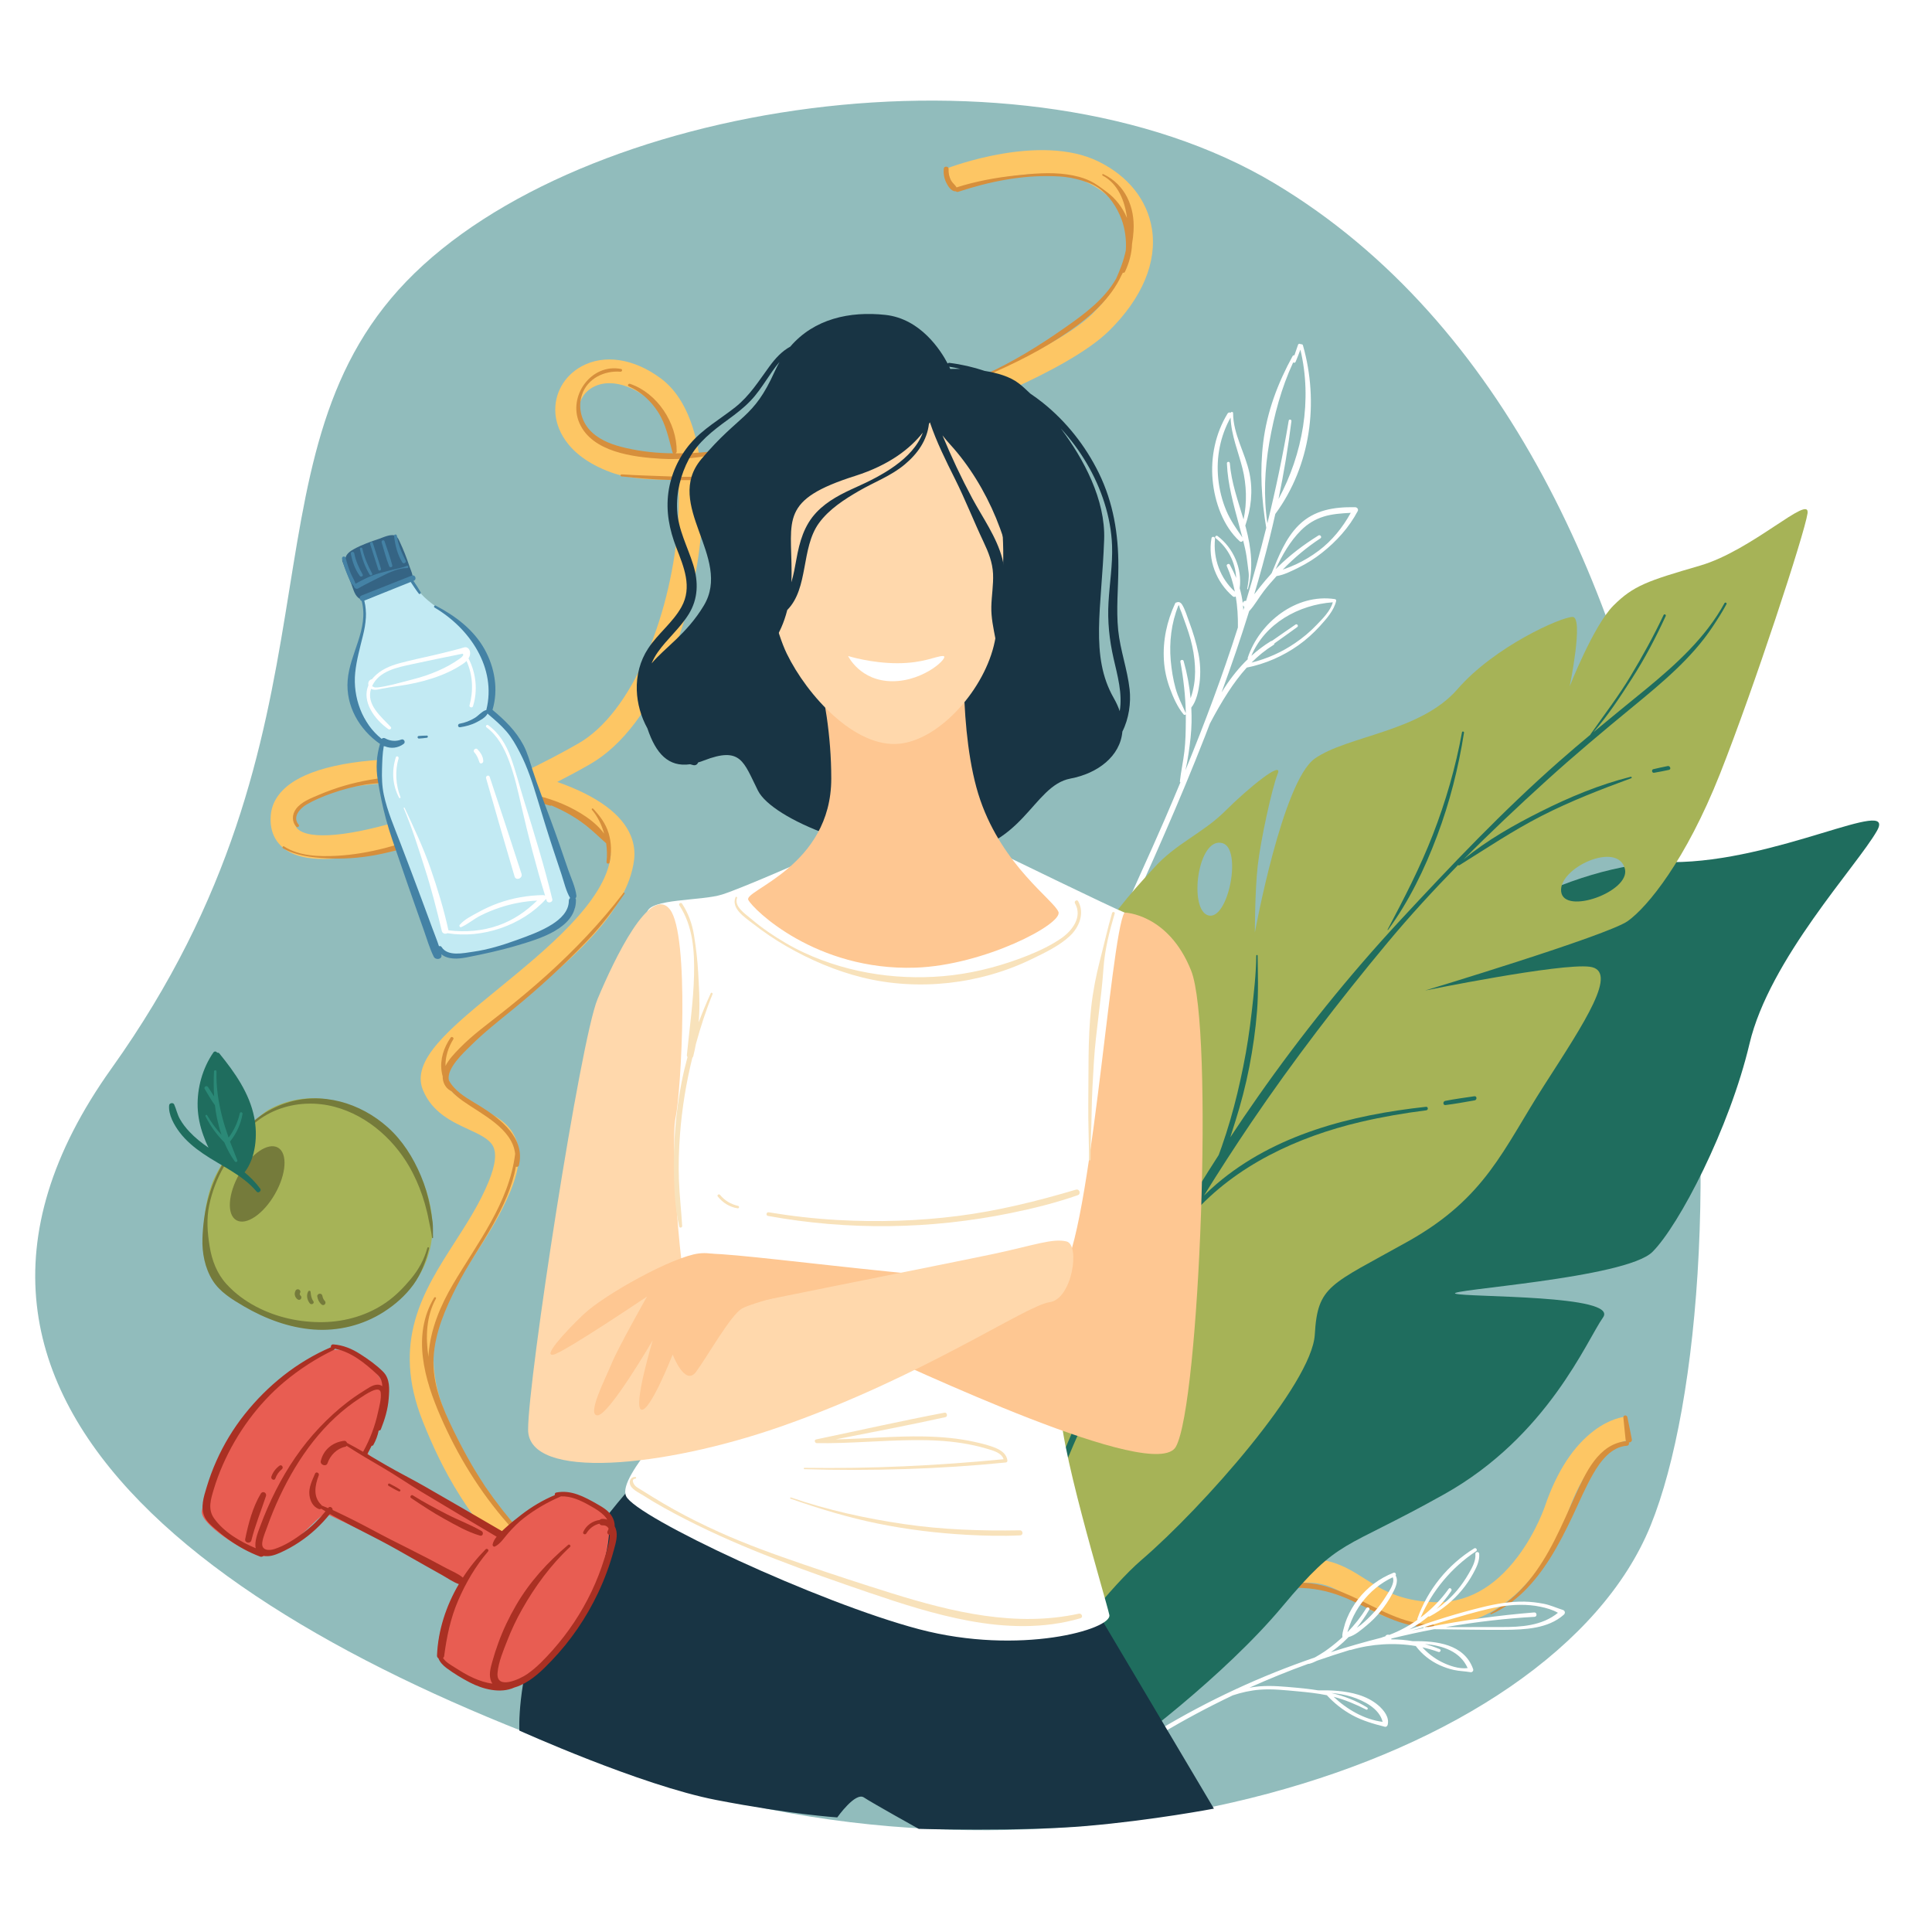 <svg version="1.0" preserveAspectRatio="xMidYMid meet" height="1080" viewBox="0 0 810 810" zoomAndPan="magnify" width="1080" xmlns:xlink="http://www.w3.org/1999/xlink" xmlns="http://www.w3.org/2000/svg"><defs><clipPath id="12de9b489b"><path clip-rule="nonzero" d="M 14.762 42.191 L 713 42.191 L 713 767.332 L 14.762 767.332 Z M 14.762 42.191"></path></clipPath><clipPath id="fff35565d8"><path clip-rule="nonzero" d="M 217 599 L 509 599 L 509 767.332 L 217 767.332 Z M 217 599"></path></clipPath></defs><rect fill-opacity="1" height="972" y="-81" fill="#ffffff" width="972" x="-81"></rect><rect fill-opacity="1" height="972" y="-81" fill="#ffffff" width="972" x="-81"></rect><g clip-path="url(#12de9b489b)"><path fill-rule="nonzero" fill-opacity="1" d="M 534.477 76.949 C 428.547 13.473 242.957 42.676 170.371 117.988 C 97.785 193.301 148.84 304.887 46.742 447.945 C -55.352 591 104.965 690.219 274.859 746.02 C 444.754 801.805 650.531 741.641 692.008 639.625 C 733.488 537.609 728.703 193.301 534.477 76.949" fill="#91bcbc"></path></g><path fill-rule="nonzero" fill-opacity="1" d="M 255.504 160.656 C 252.969 160.656 250.625 161.219 248.559 162.359 C 244.695 164.488 242.488 168.395 242.785 172.539 C 243.27 179.027 249.34 184.891 259.449 188.645 C 264.91 190.66 272.984 191.426 283.074 191.02 C 281.027 179.496 276.91 170.93 271.09 166.629 C 265.785 162.688 260.324 160.656 255.504 160.656 Z M 171.09 328.152 C 154.957 328.152 140.891 330.23 132.16 334.094 C 128.406 335.75 123.867 338.547 123.492 342.441 C 123.133 346.07 124.383 347.398 125.652 348.211 C 132.145 352.402 150.859 349.93 175.723 341.598 C 184.703 338.578 194.309 334.875 203.84 330.793 C 199.66 330.121 195.344 329.574 190.914 329.137 C 184.125 328.48 177.441 328.152 171.09 328.152 Z M 386.988 723.367 C 369.586 723.383 351.531 720.707 332.535 715.344 C 284.297 701.773 248.309 684.199 222.477 661.656 C 196.719 639.172 184.812 614.781 177.301 596.035 C 163.875 562.5 177.551 541.207 190.789 520.613 C 195.906 512.641 201.195 504.387 204.84 495.473 C 207.812 488.188 208.344 483.168 206.469 480.121 C 204.746 477.336 200.852 475.539 196.344 473.445 C 189.586 470.332 181.184 466.457 177.316 456.996 C 172.215 444.535 188.52 431.215 209.16 414.344 C 228.969 398.148 253.629 377.996 255.961 359.266 C 256.508 354.746 253.91 350.305 248.23 346.086 C 241.91 341.41 232.238 337.328 220.473 334.25 C 206.703 340.676 192.152 346.586 178.883 351.039 C 160.824 357.105 146.398 360.141 135.758 360.141 C 129.094 360.141 123.914 358.953 120.238 356.574 C 116.73 354.309 112.727 349.852 113.555 341.457 C 114.043 336.672 116.953 329.934 128.125 324.992 C 141.988 318.848 165.816 316.707 191.887 319.223 C 201.742 320.176 211.02 321.711 219.469 323.727 C 227.652 319.816 235.461 315.738 242.457 311.719 C 253.52 305.371 263.516 292.301 271.34 273.945 C 278.523 257.105 283.262 236.688 284.344 217.926 C 284.703 211.891 284.672 206.199 284.297 200.934 C 272.262 201.496 262.781 200.492 255.977 197.977 C 236.211 190.645 233.223 178.262 232.848 173.289 C 232.254 165.191 236.418 157.672 243.738 153.637 C 253.27 148.383 265.707 150.242 277.02 158.625 C 283.781 163.613 288.676 171.898 291.586 183.25 C 292.168 185.484 292.652 187.844 293.059 190.301 C 311.805 188.41 335.633 183.359 361.875 175.461 C 406.281 162.094 444.914 144.461 457.992 131.578 C 469.461 120.289 474.828 108.172 473.094 97.461 C 471.668 88.707 465.645 81.312 456.117 76.637 C 435.633 66.582 400.633 79.855 400.285 79.996 L 396.688 70.711 C 398.285 70.086 436.086 55.715 460.496 67.691 C 473.016 73.836 480.98 83.844 482.934 95.867 C 485.203 109.859 478.836 125.055 464.988 138.676 C 455.77 147.758 438.152 156.766 424.992 162.734 C 407.516 170.648 386.125 178.559 364.738 185 C 342.191 191.785 320.676 196.695 302.492 199.195 C 299.645 199.586 296.875 199.914 294.215 200.18 C 294.637 205.949 294.668 212.109 294.309 218.488 C 292.09 256.996 275.27 304.355 247.43 320.367 C 243.113 322.852 238.465 325.352 233.633 327.824 C 241.941 330.73 248.918 334.203 254.176 338.094 C 265.113 346.195 266.551 354.746 265.848 360.484 C 263.031 383.184 237.762 403.84 215.48 422.055 C 206.5 429.387 198.035 436.312 192.512 442.285 C 185.969 449.336 186.156 452.289 186.551 453.23 C 188.926 459.062 194.559 461.656 200.508 464.406 C 206 466.926 211.68 469.551 214.965 474.898 C 218.656 480.934 218.375 488.672 214.07 499.242 C 210.082 508.996 204.543 517.645 199.176 525.992 C 186.219 546.16 175.047 563.562 186.566 592.348 C 203.324 634.23 232.941 676.945 335.227 705.762 C 410.848 727.055 455.285 699.43 490.992 677.227 C 502.789 669.91 513.914 662.984 524.727 658.871 C 551.438 648.711 561.578 655.152 572.324 661.969 C 579.398 666.453 586.723 671.098 600.898 671.707 C 614.465 672.285 626.387 665.859 636.352 652.586 C 644.16 642.207 647.746 631.418 647.793 631.309 L 647.809 631.215 C 652.766 616.879 659.652 606.324 668.273 599.82 C 675.094 594.676 680.586 594.066 681.199 594.004 L 682.09 603.934 L 682.168 603.934 C 682.027 603.949 678.445 604.449 673.609 608.293 C 669.008 611.969 662.422 619.488 657.258 634.434 C 656.93 635.422 653.031 646.926 644.504 658.34 C 632.582 674.32 617.344 682.371 600.477 681.652 C 583.621 680.934 574.406 675.086 566.973 670.363 C 557.305 664.234 550.309 659.793 528.281 668.191 C 518.359 671.957 508.125 678.32 496.266 685.703 C 477.957 697.066 457.195 709.98 430.781 717.379 C 416.559 721.379 402.023 723.367 386.988 723.367" fill="#fdc664"></path><path fill-rule="nonzero" fill-opacity="1" d="M 462.562 73.008 C 462.172 72.836 461.906 73.414 462.281 73.602 C 468.758 77.043 471.605 84.266 472.496 91.379 C 470.684 87.109 467.789 83.25 464.047 80.496 C 461.828 78.855 459.434 76.996 456.93 75.809 C 453.91 74.383 450.703 73.602 447.398 73.133 C 440.172 72.102 432.973 72.789 425.762 73.57 C 417.469 74.461 409.035 76.012 401.086 78.559 C 401.07 78.559 401.07 78.574 401.07 78.574 C 400.445 77.543 399.379 76.762 398.77 75.699 C 397.926 74.195 397.629 72.508 397.707 70.805 C 397.77 69.648 395.766 69.523 395.672 70.68 C 395.5 72.695 395.781 74.633 396.672 76.465 C 397.375 77.918 398.629 80.027 400.398 80.215 C 400.508 80.23 400.633 80.215 400.742 80.184 C 400.977 80.418 401.305 80.559 401.711 80.418 C 414.73 76.152 427.918 73.445 441.688 73.867 C 444.945 73.961 448.168 74.258 451.328 75.074 C 454.348 75.84 457.852 76.918 460.449 78.715 C 464.941 81.797 468.336 86.906 470.215 91.957 C 471.684 95.977 472.309 100.574 471.996 105.027 C 471.559 107.078 470.98 109.109 470.277 111.062 C 469.57 112.988 468.82 114.895 467.977 116.754 C 463.109 125.402 454.754 131.578 446.695 137.219 C 435.836 144.836 424.602 151.824 412.477 157.25 C 412.102 157.422 412.305 158.031 412.695 157.859 C 425.18 152.559 437.418 146.445 448.559 138.66 C 457.227 132.594 465.691 125.168 470.168 115.441 C 470.371 115.066 470.574 114.707 470.762 114.332 C 471.105 114.441 471.48 114.332 471.668 113.91 C 473.422 110.172 474.484 106.266 474.609 102.262 C 474.922 100.449 475.141 98.586 475.25 96.742 C 475.832 86.828 471.824 77.371 462.562 73.008" fill="#d68f3c"></path><path fill-rule="nonzero" fill-opacity="1" d="M 302.992 188.52 C 296.516 189.785 289.836 190.051 283.246 190.066 C 283.496 189.895 283.703 189.629 283.703 189.27 C 283.812 177.324 275.535 164.754 264.129 160.922 C 263.438 160.688 262.906 161.672 263.625 161.984 C 268.727 164.238 272.938 168.129 275.926 172.805 C 279.227 178.012 280.336 183.797 281.934 189.629 C 281.996 189.816 282.074 189.957 282.199 190.051 C 275.613 190.02 268.992 189.316 262.578 187.859 C 257.43 186.688 252.188 184.969 248.23 181.293 C 243.91 177.293 242.113 171.133 244.004 165.473 C 246.273 158.703 253.316 155.293 260.137 155.84 C 260.871 155.887 261.105 154.824 260.355 154.684 C 247.855 152.262 237.949 166.129 242.941 177.418 C 248.309 189.598 265.566 191.645 277.098 192.332 C 286.062 192.879 294.527 191.738 303.246 189.77 C 303.949 189.598 303.715 188.379 302.992 188.52" fill="#d68f3c"></path><path fill-rule="nonzero" fill-opacity="1" d="M 299.676 198.867 C 293.277 200.195 287.02 199.977 280.539 199.727 C 273.906 199.461 267.289 199.336 260.668 198.883 C 260.121 198.836 259.949 199.68 260.512 199.742 C 267.195 200.414 273.922 201.074 280.633 201.215 C 284 201.277 287.348 201.355 290.711 201.277 C 293.824 201.199 297.094 201.09 300.004 199.836 C 300.617 199.57 300.305 198.727 299.676 198.867" fill="#d68f3c"></path><path fill-rule="nonzero" fill-opacity="1" d="M 255.16 349.305 C 253.926 345.238 251.516 342.082 248.652 339.016 C 248.387 338.734 247.887 339.172 248.137 339.473 C 250.5 342.223 252.234 345.758 253.285 349.508 C 252.344 348.242 251.312 347.07 250.152 345.992 C 247.48 343.457 244.27 341.332 241.031 339.566 C 234.539 336 227.309 333.766 220.035 332.418 C 191.711 324.477 161.438 321.336 133.727 333.234 C 130.406 334.641 126.277 336.172 124.086 339.172 C 122.414 341.473 122.27 344.52 124.273 346.633 C 124.773 347.148 125.73 346.32 125.23 345.758 C 122.445 342.566 125.715 338.938 128.531 337.297 C 131.738 335.422 135.273 333.969 138.762 332.715 C 143.598 330.98 148.559 329.715 153.613 328.855 C 156.117 328.543 158.652 328.324 161.184 328.199 C 168.633 327.84 176.02 327.777 183.465 328.449 C 191.336 329.137 199.16 330.402 206.938 331.793 C 209.613 332.277 212.305 332.793 214.965 333.344 C 215.934 333.594 216.906 333.859 217.875 334.109 C 215.168 335.156 212.508 336.484 209.879 337.609 C 206.609 339 203.355 340.363 200.066 341.66 C 193.699 344.176 187.379 346.805 180.98 349.227 C 168.242 354.027 154.848 358.078 141.172 358.797 C 133.727 359.188 125.496 358.984 119.062 354.855 C 118.578 354.543 118.141 355.387 118.672 355.684 C 124.086 358.719 130.754 359.516 136.855 359.844 C 143.801 360.219 150.781 359.75 157.617 358.453 C 171.48 355.809 184.812 350.68 197.645 344.879 C 201.523 343.129 205.402 341.332 209.316 339.645 C 212.992 338.078 216.922 336.734 220.441 334.812 C 223.82 335.766 227.168 336.734 230.516 337.75 C 230.801 337.828 231.02 337.797 231.207 337.703 C 233.867 338.844 236.48 340.098 238.996 341.566 C 242.129 343.379 245.039 345.426 247.762 347.805 C 249.074 348.945 250.359 350.102 251.625 351.289 C 252.422 352.043 253.316 352.777 254.129 353.543 C 254.52 356.199 254.582 358.859 254.285 361.312 C 254.176 362.156 255.41 362.422 255.582 361.562 C 256.43 357.434 256.383 353.355 255.16 349.305" fill="#d68f3c"></path><path fill-rule="nonzero" fill-opacity="1" d="M 261.406 374.32 C 251.844 386.828 240.812 398.367 229.141 408.891 C 223.18 414.25 217.031 419.379 210.754 424.352 C 204.543 429.277 198.113 433.891 192.574 439.578 C 190.508 441.723 188.145 444.145 186.77 446.914 C 186.676 442.988 188.02 438.953 190.055 435.703 C 190.445 435.078 189.398 434.391 188.973 434.984 C 186.062 439.125 184.406 444.145 185.156 449.227 C 185.266 449.93 185.406 450.602 185.594 451.242 C 185.562 453.699 186.66 456.059 188.91 457.324 C 189.02 457.387 189.117 457.402 189.227 457.434 C 190.664 459 192.371 460.391 194.199 461.688 C 202.039 467.238 214.824 473.18 215.98 483.777 C 213.383 504.48 200.098 521.098 189.836 538.578 C 184.609 547.477 180.492 557.324 179.695 567.707 C 179.68 568.098 179.648 568.488 179.633 568.879 C 178.383 560.625 178.68 551.82 182.777 544.441 C 183.043 543.957 182.277 543.613 182.012 544.066 C 172.594 559.812 177.926 578.352 184.75 593.988 C 191.82 610.219 201.242 625.586 212.961 638.875 C 219.469 646.27 226.871 652.945 234.586 659.074 C 234.93 659.355 235.383 658.84 235.039 658.543 C 222.992 648.383 212.367 636.25 203.418 623.227 C 201.539 620.285 199.629 617.348 197.879 614.328 C 195.094 609.543 192.527 604.637 190.086 599.648 C 185.406 590.062 181.184 580.09 181.777 569.207 C 182.355 558.652 186.723 548.664 191.461 539.344 C 196.031 530.355 201.898 522.086 206.797 513.25 C 211.035 505.59 214.762 497.68 216.277 489.141 C 216.746 489.344 217.406 489.188 217.562 488.531 C 220.332 477.242 209.895 469.16 201.555 463.922 C 197.895 461.641 193.387 459.312 190.336 455.949 C 190.273 455.824 190.18 455.684 190.039 455.574 C 190.008 455.559 189.961 455.527 189.93 455.496 C 189.273 454.699 188.676 453.855 188.207 452.934 C 187.004 447.945 194.75 440.973 197.52 438.234 C 202.93 432.887 208.879 428.184 214.777 423.398 C 225.949 414.328 236.48 404.637 246.398 394.207 C 252.156 388.172 257.133 381.574 261.844 374.711 C 262.062 374.398 261.641 374.023 261.406 374.32" fill="#d68f3c"></path><path fill-rule="nonzero" fill-opacity="1" d="M 600.68 681.09 C 588.285 681.168 577.551 674.102 566.629 669.207 C 561.293 666.816 555.473 664.5 549.652 663.828 C 543.129 663.078 536.461 663.812 530.094 665.312 C 522.316 667.145 514.84 670.082 507.5 673.227 C 506.906 673.492 507.203 674.414 507.828 674.18 C 514.262 671.691 520.926 669.285 527.715 667.676 C 523.242 669.457 518.891 671.582 514.715 673.711 C 506.594 677.867 498.879 682.715 491.195 687.625 C 483.621 692.473 476.035 697.332 468.117 701.633 C 459.48 706.324 450.594 709.824 441.109 712.359 C 435.039 713.969 428.906 715.328 422.805 716.859 C 416.699 718.395 410.645 720.16 404.527 721.723 C 404.309 721.785 404.434 722.098 404.637 722.051 C 410.035 720.801 415.48 719.738 420.863 718.457 C 426.23 717.191 431.566 715.781 436.934 714.5 C 446.57 712.234 455.977 709.48 464.988 705.355 C 481.371 697.832 496.062 687.234 511.508 678.055 C 515.918 675.445 520.41 672.992 525.039 670.848 C 529.109 668.957 533.27 667.52 537.465 666 C 541.125 665.641 544.801 665.578 548.527 665.938 C 554.926 666.547 560.652 668.285 566.488 670.957 C 571.855 673.43 577.066 676.242 582.527 678.492 C 588.363 680.902 594.387 682.512 600.758 682.199 C 601.477 682.152 601.398 681.074 600.68 681.09" fill="#d68f3c"></path><path fill-rule="nonzero" fill-opacity="1" d="M 684.156 603.414 C 683.59 600.32 682.887 597.27 682.293 594.176 C 682.105 593.129 680.477 593.191 680.602 594.301 C 680.945 597.398 681.168 600.508 681.543 603.605 C 681.574 603.84 681.652 604.027 681.777 604.199 C 670.09 605.387 664.738 617.613 660.449 627.008 C 654.816 639.391 649.621 652.195 640.906 662.812 C 636.445 668.238 631.113 672.848 624.961 676.273 C 624.68 676.43 624.914 676.914 625.211 676.773 C 635.695 672.082 643.598 663.203 649.652 653.664 C 653.348 647.852 656.414 641.738 659.371 635.531 C 662.156 629.637 664.707 623.523 667.977 617.863 C 671.012 612.609 675.504 606.574 682.105 606.137 C 682.871 606.074 683.121 605.309 682.902 604.762 C 683.621 604.762 684.312 604.293 684.156 603.414" fill="#d68f3c"></path><path fill-rule="nonzero" fill-opacity="1" d="M 629.328 682.152 C 621.613 682.137 613.914 682.168 606.203 682.168 C 606.625 682.105 607.031 682.027 607.438 681.949 C 619.328 679.949 631.316 678.523 643.363 677.867 C 644.551 677.805 644.41 675.93 643.223 676.023 C 628.344 677.227 613.523 679.262 598.895 682.152 C 598.316 682.137 597.738 682.137 597.156 682.137 C 597.141 682.137 597.125 682.152 597.094 682.152 C 598.848 681.652 600.617 681.152 602.352 680.637 C 608.172 678.883 613.977 677.117 619.844 675.586 C 625.574 674.086 631.457 672.848 637.402 672.832 C 640.219 672.816 643.051 673.039 645.82 673.633 C 648.215 674.133 650.969 674.867 653.172 676.18 C 646.492 681.652 637.684 682.168 629.328 682.152 Z M 596.766 682.574 C 595.125 682.902 593.48 683.246 591.852 683.605 C 593.543 683.137 595.25 682.668 596.953 682.199 C 596.812 682.262 596.75 682.418 596.766 682.574 Z M 603.621 691.406 C 601.555 690.547 599.473 689.828 597.391 689.234 C 604.793 689.938 612.164 692.27 615.324 699.352 C 611.68 699.836 607.359 698.305 604.293 696.738 C 601.273 695.207 598.613 693.129 596.344 690.656 C 598.629 691.156 600.867 691.801 603.039 692.582 C 603.824 692.863 604.402 691.734 603.621 691.406 Z M 579.664 721.895 C 571.996 720.91 564.754 716.703 559.137 711.391 C 563.891 712.609 568.414 714.547 572.781 716.75 C 573.344 717.035 573.703 716.203 573.203 715.891 C 568.523 712.953 563.438 711.062 558.164 709.793 C 561.043 710.043 563.891 710.512 566.645 711.375 C 571.73 712.953 578.352 716.312 579.664 721.895 Z M 565.129 683.527 C 565.551 682.137 566.082 680.762 566.629 679.418 C 567.758 676.727 569.227 674.195 570.98 671.863 C 574.344 667.379 578.82 663.656 583.922 661.281 C 583.922 661.297 583.922 661.312 583.938 661.328 C 584.922 663.797 582.277 667.27 581.012 669.348 C 579.617 671.613 578.02 673.742 576.254 675.727 C 574.484 677.695 572.574 679.574 570.527 681.246 C 569.996 681.668 569.445 682.059 568.867 682.449 C 570.793 680.059 572.512 677.523 574.078 674.852 C 574.516 674.07 573.297 673.523 572.828 674.258 C 570.59 677.867 567.914 681.262 564.926 684.324 C 564.988 684.059 565.066 683.793 565.129 683.527 Z M 655.207 674.961 C 652.453 674.102 649.949 672.914 647.102 672.363 C 644.426 671.863 641.75 671.535 639.043 671.488 C 633.16 671.395 627.34 672.379 621.645 673.773 C 611.223 676.305 600.992 679.543 590.898 683.152 C 593.73 681.574 596.406 679.746 598.879 677.68 C 599.035 677.773 599.238 677.789 599.441 677.68 C 604.605 674.914 609.16 671.176 612.898 666.676 C 614.652 664.547 616.215 662.281 617.531 659.871 C 618.953 657.277 620.426 654.449 620.16 651.414 C 620.051 650.383 618.469 650.492 618.562 651.508 C 618.828 654.527 617.074 657.449 615.621 659.98 C 614.242 662.328 612.711 664.578 610.973 666.66 C 608.422 669.691 605.48 672.348 602.242 674.617 C 604.527 672.316 606.609 669.801 608.453 667.035 C 608.941 666.297 607.906 665.359 607.359 666.125 C 604.137 670.676 600.113 674.773 595.594 678.164 C 600.445 666.91 608.609 657.137 618.844 650.367 C 619.625 649.867 618.828 648.695 618.047 649.18 C 606.984 656.027 598.629 666.344 594.246 678.602 C 594.168 678.789 594.215 678.977 594.309 679.102 C 590.633 681.715 586.645 683.871 582.465 685.434 C 582.309 685.371 582.137 685.34 581.934 685.34 C 581.355 685.34 580.98 685.641 580.805 686.031 C 580.367 686.172 579.93 686.312 579.492 686.453 C 579.398 686.484 579.32 686.531 579.258 686.578 C 572.105 688.391 565.004 690.438 557.977 692.676 C 559.809 691.391 561.562 689.984 563.219 688.469 C 563.969 687.781 564.691 687.062 565.41 686.344 C 568.117 685.656 570.84 683.215 572.953 681.48 C 575.141 679.684 577.113 677.68 578.898 675.477 C 580.648 673.305 582.262 670.957 583.574 668.473 C 584.75 666.266 586.391 663.359 585.297 660.859 C 585.25 660.75 585.188 660.672 585.109 660.609 C 585.484 660.027 585.031 659.074 584.234 659.387 C 578.336 661.719 573.266 665.484 569.367 670.504 C 567.477 672.945 565.91 675.648 564.723 678.492 C 564.156 679.84 563.734 681.199 563.391 682.605 C 563.094 683.762 562.625 685.152 562.828 686.375 C 562.484 686.703 562.141 687.031 561.781 687.344 C 559.746 689.156 557.586 690.844 555.348 692.395 C 554.035 693.301 552.625 694.082 551.25 694.895 C 539.969 698.773 528.875 703.195 518.016 708.246 C 507 713.359 496.281 719.051 485.859 725.305 C 484.875 725.898 485.891 727.398 486.895 726.805 C 496.594 721.004 506.609 715.656 516.855 710.781 C 520.488 709.574 524.227 708.73 528.074 708.418 C 533.41 707.996 538.793 708.621 544.113 709.105 C 548.199 709.48 552.266 709.902 556.289 710.734 C 559.355 714.062 562.906 716.875 566.895 719.066 C 571.184 721.41 575.91 722.77 580.633 723.961 C 581.168 724.086 581.637 723.664 581.777 723.176 C 582.621 719.973 580.164 716.988 577.895 715 C 575.473 712.906 572.543 711.469 569.492 710.527 C 564.062 708.855 558.273 708.605 552.594 708.684 C 549.621 708.199 546.617 707.855 543.629 707.59 C 538.434 707.137 533.191 706.574 527.98 707.012 C 526.574 707.137 525.18 707.324 523.805 707.574 C 531.926 703.93 540.172 700.57 548.543 697.551 C 548.637 697.582 548.746 697.598 548.871 697.566 C 549.996 697.27 551.109 696.801 552.172 696.254 C 556.742 694.66 561.324 693.16 565.957 691.754 C 566.066 691.785 566.176 691.785 566.316 691.754 C 575 689.203 584.531 688.594 593.59 690.109 C 593.59 690.125 593.59 690.125 593.59 690.125 C 596.203 693.613 599.66 696.332 603.621 698.148 C 605.527 699.008 607.531 699.695 609.582 700.148 C 611.867 700.648 614.211 700.664 616.496 701.07 C 617.219 701.211 617.875 700.492 617.625 699.789 C 613.898 689.266 602.258 687.906 592.371 688.078 C 589.352 687.547 586.312 687.297 583.277 687.312 C 583.324 687.203 583.34 687.078 583.355 686.969 C 589.305 685.5 595.281 684.184 601.289 683.059 C 611.176 683.137 621.066 683.387 630.953 683.309 C 639.309 683.246 649.043 682.84 655.613 676.992 C 656.383 676.32 656.18 675.273 655.207 674.961" fill="#ffffff"></path><path fill-rule="nonzero" fill-opacity="1" d="M 521.27 255.777 C 521.238 255.09 521.191 254.418 521.129 253.746 C 521.238 254.027 521.426 254.277 521.691 254.434 C 521.551 254.887 521.41 255.324 521.27 255.777 Z M 558.777 252.512 C 557.883 256.074 554.363 259.547 551.938 262.062 C 549.23 264.91 546.195 267.426 542.957 269.629 C 537.402 273.445 531.223 276.18 524.711 277.793 C 527.465 275.008 530.516 272.508 533.883 270.43 C 534.195 270.258 534.305 269.992 534.32 269.738 C 537.527 267.488 540.703 265.191 543.879 262.891 C 544.535 262.422 543.848 261.391 543.16 261.844 C 539.859 264.113 536.543 266.363 533.27 268.691 C 533.113 268.691 532.957 268.738 532.785 268.832 C 529.859 270.633 527.152 272.695 524.633 274.961 C 530.344 261.359 544.441 253.559 558.777 252.512 Z M 496.234 277.121 C 496.016 276.387 494.73 276.621 494.875 277.402 C 496.188 284.547 497 291.77 497.156 299.023 C 495.594 295.539 493.855 292.207 492.84 288.5 C 491.805 284.734 491.18 280.793 490.836 276.918 C 490.164 269.207 491.086 261.203 493.996 254.012 C 494.199 253.949 494.371 253.793 494.402 253.512 C 494.277 254.559 495 255.809 495.344 256.762 C 495.672 257.719 496.016 258.656 496.359 259.594 C 497.047 261.484 497.723 263.359 498.332 265.27 C 499.52 268.973 500.367 272.711 500.773 276.574 C 501.148 280.027 501.18 283.484 500.633 286.906 C 500.332 288.766 499.91 290.613 499.285 292.395 C 499.238 292.504 499.207 292.613 499.16 292.707 C 498.66 287.438 497.676 282.199 496.234 277.121 Z M 532.16 185.578 C 534.164 174.102 537.23 162.547 542.16 151.949 C 542.473 152.168 542.988 152.152 543.176 151.73 C 543.895 150.023 544.551 148.32 545.195 146.602 C 550.23 167.629 546.227 190.27 536.023 209.219 C 538.246 198.414 540.062 187.547 541.438 176.59 C 541.547 175.84 540.422 175.621 540.297 176.371 C 537.887 190.801 534.867 205.152 531.363 219.395 C 529.688 208.234 530.234 196.664 532.16 185.578 Z M 545.461 222.336 C 548.152 219.648 551.359 217.691 555.004 216.566 C 558.664 215.441 562.5 215.223 566.316 215.004 C 562.938 221.117 558.477 226.668 552.891 230.871 C 549.902 233.109 546.711 235.047 543.332 236.609 C 541.609 237.406 539.844 238.094 538.043 238.723 C 537.965 238.738 537.887 238.77 537.824 238.785 C 542.582 233.906 547.871 229.434 553.582 225.711 C 554.363 225.195 553.551 224.008 552.75 224.508 C 546.523 228.387 540.734 232.766 535.508 237.922 C 535.258 238.156 535.039 238.406 534.805 238.66 C 537.559 232.766 540.859 226.934 545.461 222.336 Z M 523.742 256.215 C 526.059 253.715 527.793 250.477 529.906 247.773 C 531.582 245.602 533.379 243.535 535.227 241.52 C 538.387 241.035 541.766 239.285 544.426 237.969 C 547.902 236.25 551.188 234.188 554.223 231.777 C 560.34 226.949 565.598 221.164 569.242 214.254 C 569.648 213.457 568.945 212.672 568.164 212.656 C 559.418 212.484 551.062 213.754 544.582 220.102 C 538.918 225.664 536.086 233.234 533.098 240.41 C 533.082 240.41 533.082 240.41 533.066 240.426 C 532.895 240.52 532.801 240.645 532.77 240.785 C 531.238 242.457 529.75 244.207 528.328 246.008 C 527.543 247.008 526.699 248.055 525.855 249.148 C 528.188 241.332 530.344 233.453 532.316 225.523 C 533.145 222.18 533.93 218.832 534.68 215.488 C 549.574 195.211 553.062 168.738 546.273 144.805 C 546.148 144.352 545.742 144.242 545.398 144.352 C 545.023 144.02 544.395 144.004 544.191 144.602 C 543.676 146.055 543.16 147.508 542.691 148.961 C 542.41 148.898 542.113 148.992 541.922 149.305 C 535.727 160.609 531.191 172.602 529.609 185.453 C 528.137 197.477 528.891 209.406 530.875 221.305 C 528.312 231.574 525.496 241.785 522.441 251.918 C 522.379 251.902 522.332 251.902 522.254 251.902 C 521.52 251.902 521.129 252.355 521.035 252.902 C 520.785 250.789 520.348 248.695 519.75 246.633 C 520.848 238.375 517.141 229.746 510.457 224.727 C 509.848 224.273 509.066 225.164 509.676 225.648 C 514.949 229.746 517.938 235.891 518.281 242.348 C 517.516 240.426 516.605 238.566 515.605 236.734 C 515.215 236.047 514.008 236.641 514.355 237.375 C 515.887 240.816 516.98 244.395 517.719 248.055 C 511.586 242.504 508.578 234.172 509.395 225.949 C 509.504 224.992 508.094 224.695 507.922 225.664 C 506.328 234.734 509.91 244.02 516.84 250.008 C 517.266 250.383 517.75 250.305 518.094 250.039 C 518.812 254.324 519.062 258.703 519 263.062 C 512.539 283.359 505.043 303.293 496.969 322.992 C 497.547 320.617 497.973 318.16 498.332 315.754 C 498.957 311.5 499.488 307.152 499.566 302.84 C 499.598 300.789 499.566 298.727 499.457 296.664 C 501.648 293.957 502.508 289.566 502.914 286.328 C 503.418 282.277 503.262 278.121 502.477 274.117 C 501.555 269.457 500.129 264.91 498.473 260.469 C 497.629 258.234 496.875 255.527 495.609 253.496 C 495.141 252.746 494.465 252.23 493.543 252.48 C 493.496 252.496 493.434 252.527 493.387 252.559 C 493.105 252.543 492.824 252.668 492.668 253.012 C 489.207 260.484 487.473 268.535 487.973 276.793 C 488.207 280.855 489.082 284.797 490.492 288.625 C 491.898 292.426 493.621 296.398 496.219 299.523 C 496.469 299.836 496.984 299.758 497.156 299.477 C 497.156 300.398 497.172 301.32 497.156 302.262 C 497.125 306.543 497.062 310.781 496.562 315.051 C 496.078 319.254 495.125 323.398 494.668 327.605 C 494.652 327.793 494.746 327.934 494.891 328.012 C 492.715 333.25 490.508 338.453 488.27 343.645 C 481.699 358.844 474.641 373.82 468.117 389.016 C 467.633 390.129 469.258 390.91 469.809 389.832 C 476.426 376.57 482.402 362.984 488.316 349.414 C 494.199 335.938 499.863 322.367 505.215 308.656 C 505.902 306.902 506.578 305.137 507.25 303.371 C 509.629 298.836 512.164 294.379 514.918 290.145 C 517.266 286.547 519.832 283.062 522.711 279.887 C 530.469 278.355 537.871 275.117 544.316 270.555 C 547.621 268.223 550.656 265.473 553.379 262.484 C 556.07 259.516 559.309 255.934 560.199 251.918 C 560.262 251.59 560.027 251.23 559.684 251.184 C 543.488 248.727 528.027 260.922 523.102 275.82 C 523.039 276.008 523.086 276.195 523.18 276.324 C 519.453 279.918 516.199 284 513.352 288.391 C 512.945 289.035 512.539 289.66 512.148 290.301 C 516.262 279.043 520.16 267.691 523.711 256.246 C 523.711 256.23 523.727 256.23 523.742 256.215" fill="#ffffff"></path><path fill-rule="nonzero" fill-opacity="1" d="M 515.605 194.176 C 515.543 193.395 514.355 193.473 514.387 194.254 C 514.73 203.137 517.203 211.625 519.484 220.164 C 519.941 221.883 520.426 223.602 520.879 225.336 C 518.375 221.727 515.871 218.191 514.148 214.129 C 512.352 209.859 511.223 205.324 510.754 200.73 C 509.848 191.832 511.57 182.859 515.934 175.055 C 516.184 182.453 519.156 189.301 520.926 196.43 C 522.617 203.215 522.883 210.812 521.363 217.77 C 519.047 210 516.246 202.324 515.605 194.176 Z M 522.098 220.367 C 524.508 213.219 525.402 205.934 523.852 198.414 C 522.066 189.879 516.996 182.062 516.98 173.195 C 516.98 172.586 516.184 172.57 515.965 173.039 C 515.527 172.836 514.949 172.898 514.637 173.43 C 509.598 181.699 507.531 191.551 508.391 201.184 C 509.207 210.281 512.789 220.68 519.75 226.918 C 520.27 227.387 520.957 227.074 521.191 226.574 C 521.754 228.777 522.27 230.996 522.617 233.25 C 522.945 235.422 523.164 237.594 523.461 239.754 C 523.789 242.113 523.289 244.551 522.883 246.898 C 522.852 247.102 523.164 247.148 523.211 246.945 C 525.59 238.422 524.617 229.777 522.363 221.336 C 522.27 221.008 522.191 220.68 522.098 220.367" fill="#ffffff"></path><path fill-rule="nonzero" fill-opacity="1" d="M 587.926 414.879 C 605.465 393.754 657.039 361.422 701.039 361.453 C 745.055 361.469 795.297 333.578 786.926 348.32 C 778.555 363.062 741.859 402.117 733.488 437.578 C 725.117 473.055 703.965 513.703 692.809 524.852 C 681.637 536.016 605.074 540.785 610.254 542.395 C 615.434 543.973 678.852 542.785 672.074 552.352 C 665.285 561.922 648.934 602.164 605.465 626.477 C 562 650.773 562 644.41 537.668 673.492 C 513.352 702.586 472.672 733.262 464.691 738.047 C 456.711 742.832 403.277 751.195 403.277 751.195 L 481.043 577.852 L 587.926 414.879" fill="#1f6d5e"></path><path fill-rule="nonzero" fill-opacity="1" d="M 654.52 373.82 C 653.332 363.859 678.289 352.434 681.246 364.266 C 683.637 373.82 655.723 383.781 654.52 373.82 Z M 506.562 383.781 C 498.191 381.402 502.133 350.523 512.539 353.496 C 520.926 355.887 514.934 386.172 506.562 383.781 Z M 712.742 237.141 C 690.805 243.52 684.828 245.508 676.457 253.871 C 668.086 262.25 658.102 287.75 658.102 287.75 C 658.102 287.75 664.094 258.656 659.309 258.656 C 654.52 258.656 626.605 271.023 611.051 288.941 C 595.5 306.871 564.785 308.469 551.234 318.035 C 537.668 327.605 526.105 390.957 526.105 390.957 C 526.105 390.957 526.105 373.82 527.293 363.062 C 528.5 352.309 533.285 330.387 535.68 324.414 C 538.074 318.426 523.32 330.387 513.742 339.957 C 504.168 349.508 492.996 353.496 483.434 364.266 C 473.859 375.023 441.156 406.902 425.211 478.23 C 409.254 549.555 403.277 604.949 403.277 604.949 L 403.277 751.195 C 403.277 751.195 453.129 675.883 478.648 653.961 C 504.168 632.043 550.027 580.246 551.234 559.527 C 552.422 538.797 557.602 538.797 590.305 520.473 C 623.008 502.133 630.188 481.824 647.336 455.121 C 664.488 428.418 678.852 406.902 666.488 405.309 C 654.129 403.715 597.484 415.27 597.484 415.27 C 597.484 415.27 674.062 392.16 682.434 386.172 C 690.805 380.199 706.766 360.672 721.129 324.414 C 735.477 288.141 756.617 223.586 757.82 215.223 C 759.012 206.855 734.68 230.762 712.742 237.141" fill="#a6b357"></path><path fill-rule="nonzero" fill-opacity="1" d="M 722.992 252.887 C 715.152 267.254 702.711 278.512 690.227 288.797 C 682.809 294.879 675.359 300.883 668.008 307.012 C 674.094 300.102 679.242 292.191 684.203 284.484 C 689.586 276.117 694.215 267.285 698.363 258.266 C 698.613 257.688 697.754 257.262 697.469 257.844 C 693.324 266.613 688.645 275.102 683.637 283.422 C 678.523 291.957 672.496 299.742 666.801 307.891 C 666.77 307.938 666.77 307.984 666.785 308.016 C 662.422 311.656 658.086 315.332 653.832 319.082 C 630.094 339.957 608.438 362.781 586.973 385.922 C 565.457 409.125 545.586 433.844 527.418 459.75 C 523.461 465.395 519.594 471.066 515.809 476.805 C 516.527 474.586 517.203 472.383 517.891 470.223 C 520.27 462.688 522.285 455.027 523.789 447.258 C 525.289 439.5 526.418 431.668 527.027 423.789 C 527.637 416.035 527.371 408.387 527.262 400.633 C 527.246 400.258 526.699 400.305 526.699 400.664 C 526.621 408.469 525.684 416.363 524.805 424.117 C 523.93 431.84 522.789 439.531 521.238 447.148 C 519.719 454.652 517.969 462.109 515.824 469.457 C 514.715 473.273 513.508 477.07 512.18 480.84 C 511.789 481.98 511.363 483.105 510.941 484.25 C 499.16 502.523 488.16 521.285 478.02 540.547 C 463.281 568.52 450.09 597.414 438.824 626.945 C 437.418 630.621 436.055 634.293 434.711 637.984 C 434.242 639.266 436.133 640.188 436.637 638.906 C 447.887 609.309 460.793 580.434 475.535 552.398 C 483.246 537.75 491.398 523.32 499.957 509.121 C 518.031 488.609 544.082 476.57 570.449 470.379 C 579.523 468.254 588.707 466.676 597.973 465.504 C 598.895 465.379 598.801 463.938 597.863 464.031 C 566.598 467.441 534.508 475.539 510.066 496.379 C 508.25 497.945 506.484 499.57 504.777 501.242 C 511.113 490.988 517.672 480.855 524.414 470.879 C 542.191 444.645 561.465 419.566 581.73 395.207 C 591.133 383.922 601.07 373.117 611.332 362.641 C 611.41 362.812 611.617 362.906 611.836 362.766 C 623.242 355.652 634.352 348.18 646.352 342.051 C 658.461 335.859 671.152 330.965 683.906 326.273 C 684.312 326.133 684.094 325.57 683.684 325.664 C 670.574 328.949 658.023 334.188 645.961 340.238 C 634.695 345.883 623.398 352.262 613.633 360.312 C 624.805 349.023 636.383 338.141 648.152 327.449 C 659.965 316.707 672.215 306.48 684.547 296.336 C 696.609 286.422 709.238 275.992 717.953 262.875 C 720.035 259.75 722.066 256.605 723.836 253.293 C 724.133 252.762 723.289 252.355 722.992 252.887" fill="#1f6d5e"></path><path fill-rule="nonzero" fill-opacity="1" d="M 699.176 321.18 C 697.156 321.602 695.141 321.992 693.137 322.492 C 692.293 322.711 692.574 324.133 693.449 323.992 C 695.547 323.664 697.625 323.195 699.723 322.773 C 700.773 322.555 700.223 320.961 699.176 321.18" fill="#1f6d5e"></path><path fill-rule="nonzero" fill-opacity="1" d="M 612.945 307.027 C 610.285 321.664 606.109 336.078 600.727 349.945 C 595.391 363.688 588.629 376.742 581.746 389.754 C 581.684 389.863 581.855 389.973 581.934 389.879 C 590.727 377.902 597.312 364.297 602.523 350.414 C 607.797 336.422 611.457 321.961 613.789 307.184 C 613.867 306.652 613.039 306.48 612.945 307.027" fill="#1f6d5e"></path><path fill-rule="nonzero" fill-opacity="1" d="M 618.141 459.609 C 614.07 460.219 609.973 460.75 605.934 461.547 C 604.84 461.75 604.902 463.453 606.047 463.297 C 610.145 462.797 614.195 462.031 618.266 461.328 C 619.328 461.141 619.25 459.453 618.141 459.609" fill="#1f6d5e"></path><g clip-path="url(#fff35565d8)"><path fill-rule="nonzero" fill-opacity="1" d="M 286.816 599.367 C 283.23 601.758 235.773 652.773 226.199 679.465 C 216.637 706.168 217.75 725.555 217.75 725.555 C 217.75 725.555 268.633 748.523 300.258 754.648 C 331.879 760.762 351.031 761.953 351.031 761.953 C 351.031 761.953 358.602 751.195 362.188 753.586 C 365.785 755.98 385.188 766.766 385.188 766.766 C 385.188 766.766 427.684 767.957 455.551 765.547 C 483.434 763.156 508.941 758.277 508.941 758.277 L 457.914 672.301 L 291.602 602.961" fill="#183444"></path></g><path fill-rule="nonzero" fill-opacity="1" d="M 340.266 359.484 C 340.266 359.484 311.555 372.227 302.773 375.023 C 293.996 377.809 272.469 376.617 271.262 382.59 C 270.074 388.562 279.648 426.43 276.051 440.77 C 272.469 455.121 262.891 487.797 272.469 509.719 C 282.027 531.621 290.414 565.895 289.211 579.059 C 288.02 592.207 258.508 618.504 262.5 627.273 C 266.488 636.031 343.051 671.895 385.328 683.059 C 427.59 694.207 466.285 683.059 465.098 677.086 C 463.891 671.098 442.348 600.961 444.754 587.422 C 447.133 573.867 465.113 539.156 475.047 514.5 C 488.223 481.824 478.648 457.902 483.434 429.621 C 485.438 417.738 499.379 393.348 471.465 382.59 C 466.473 380.668 420.379 358.219 420.379 358.219 L 340.266 359.484" fill="#ffffff"></path><path fill-rule="nonzero" fill-opacity="1" d="M 469.445 298.164 C 468.852 296.383 468.023 294.551 466.941 292.66 C 456.867 275.039 461.906 254.902 462.922 226.199 C 463.5 209.484 454.348 192.41 444.805 179.684 C 448.902 184.141 452.516 189.02 455.582 194.207 C 461.703 204.59 465.801 216.66 466.238 228.777 C 466.52 236.672 465.207 244.535 464.754 252.402 C 464.285 260.516 465.082 268.191 466.879 276.086 C 468.523 283.25 470.668 290.801 469.445 298.164 Z M 398.41 154.684 C 398.41 154.684 398.27 154.34 397.973 153.746 C 399.52 153.996 401.055 154.293 402.57 154.652 C 400.035 154.605 398.41 154.684 398.41 154.684 Z M 294.074 192.441 C 277.941 211.578 307.188 233.75 295.078 253.887 C 287.957 265.754 278.742 271.508 273.188 278.137 C 273.859 276.496 274.734 274.898 275.785 273.414 C 279.742 267.801 285.141 263.344 288.754 257.484 C 292.762 251.008 292.855 243.91 290.633 236.766 C 288.238 229.09 284.312 222.07 283.891 213.879 C 283.496 206.449 285.359 198.992 288.832 192.441 C 292.637 185.297 298.895 180.543 305.293 175.871 C 308.578 173.477 311.836 170.992 314.652 168.035 C 317.234 165.363 319.297 162.281 321.379 159.219 C 323.039 156.781 324.789 154.09 326.824 151.746 C 326.121 152.996 325.449 154.309 324.82 155.684 C 315.746 175.84 310.207 173.32 294.074 192.441 Z M 473.594 288.988 C 472.656 280.605 469.664 272.602 468.805 264.207 C 467.914 255.371 468.867 246.477 468.883 237.641 C 468.93 223.945 466.77 210.766 460.715 198.367 C 455.145 186.984 447.117 176.793 437.215 168.863 C 435.508 167.504 433.758 166.223 431.973 165.02 C 430.078 163.176 428.422 161.719 427.121 160.719 C 423.445 157.859 418 156.324 412.852 155.512 C 408.062 153.902 403.105 152.762 398.035 152.137 C 397.723 152.105 397.469 152.23 397.312 152.418 C 394.465 147.008 386.016 133.625 371.184 132.016 C 356.258 130.402 341.328 133.641 331.316 145.336 C 327.824 147.227 325.023 150.289 322.602 153.605 C 318.094 159.75 314.324 165.91 308.266 170.727 C 301.93 175.746 294.668 179.809 289.383 186.031 C 284.484 191.801 281.262 198.914 280.227 206.418 C 279.133 214.457 280.633 222.008 283.527 229.512 C 286.691 237.688 290.352 246.117 285.703 254.48 C 282.074 261.016 275.832 265.645 271.746 271.867 C 268.32 277.074 266.77 283.188 266.977 289.395 C 267.164 294.957 268.727 300.508 271.434 305.387 C 274.969 315.957 280.258 321.711 289.336 320.414 C 289.742 320.539 290.148 320.648 290.555 320.758 C 291.648 321.039 292.402 320.461 292.684 319.66 C 293.465 319.441 294.262 319.176 295.078 318.848 C 310.707 312.812 311.711 319.348 317.766 331.449 C 323.82 343.535 363.625 359.641 396.391 358.141 C 429.141 356.621 432.676 329.434 448.809 326.414 C 460.262 324.258 469.68 317.035 470.559 306.715 C 473.297 301.32 474.219 294.645 473.594 288.988" fill="#183444"></path><path fill-rule="nonzero" fill-opacity="1" d="M 336.418 260.938 C 336.418 260.938 348.512 289.645 348.512 326.414 C 348.512 363.172 311.711 373.242 313.727 377.277 C 315.746 381.293 342.098 407.074 383.734 405.699 C 412.508 404.762 445.773 387.344 443.754 382.309 C 441.75 377.277 420.582 363.172 411.004 335.469 C 401.43 307.781 404.449 262.953 404.449 262.953 L 336.418 260.938" fill="#fec792"></path><path fill-rule="nonzero" fill-opacity="1" d="M 320.785 187.406 C 311.16 198.305 321.285 256.402 329.859 274.039 C 338.434 291.66 358.586 313.812 377.238 311.797 C 394.309 309.953 413.023 288.641 417.047 268.988 C 420.316 253.059 425.621 210.078 409.988 186.406 C 394.371 162.734 335.898 170.289 320.785 187.406" fill="#ffd8ac"></path><path fill-rule="nonzero" fill-opacity="1" d="M 358.996 204.23 C 352.984 206.918 346.992 209.891 342.379 214.723 C 337.105 220.242 335.195 227.184 333.883 234.516 C 333.332 237.531 332.754 240.91 331.77 244.145 C 331.832 242.91 331.879 241.629 331.879 240.285 C 331.879 217.629 326.84 209.578 358.586 199.508 C 372.984 194.93 381.684 187.984 386.895 181.371 C 382.73 192.645 369.18 199.648 358.996 204.23 Z M 421.082 172.805 L 388.223 156.625 C 388.098 154.84 388.051 153.043 388.113 151.246 C 388.16 150.289 386.551 150.195 386.457 151.137 C 386.281 152.855 386.203 154.543 386.203 156.215 C 386.016 157.25 385.734 159.797 386.297 163.457 C 371.59 162.926 341.703 161.984 339.438 162.734 C 336.418 163.738 315.746 180.371 308.691 191.441 C 301.633 202.527 321.801 272.023 321.801 272.023 C 321.801 272.023 327.168 267.176 330.062 255.746 C 339.121 246.57 335.742 229.793 343.332 219.332 C 347.574 213.488 354.02 209.359 360.199 205.777 C 366.598 202.074 373.609 199.523 379.336 194.711 C 384.688 190.223 388.66 184.641 389.461 177.715 C 389.602 177.496 389.742 177.277 389.867 177.059 C 392.59 185.172 396.484 193.004 400.398 200.824 C 404.715 209.469 408.219 218.457 412.352 227.184 C 414.387 231.48 416.121 235.766 416.34 240.582 C 416.543 245.148 415.73 249.711 415.621 254.277 C 415.512 258.938 416.48 263.281 417.344 267.832 C 418.172 272.195 418.797 276.887 416.199 280.809 C 415.184 282.355 417.109 284.141 418.438 282.719 C 423.867 276.949 421.082 268.582 419.988 261.719 C 418.484 252.449 422.633 243.332 420.207 234.156 C 417.828 225.148 411.977 217.02 407.609 208.906 C 403.008 200.32 398.863 191.52 395.141 182.531 C 396.125 183.797 397.203 185.094 398.41 186.406 C 414.023 203.527 425.117 229.715 425.117 251.871 C 425.117 274.039 441.75 210.578 441.75 210.578 L 421.082 172.805" fill="#183444"></path><path fill-rule="nonzero" fill-opacity="1" d="M 355.566 275.039 C 355.566 275.039 365.145 278.059 376.223 278.059 C 387.316 278.059 392.355 275.039 395.375 275.039 C 398.41 275.039 387.816 285.609 374.203 285.609 C 360.605 285.609 355.566 275.039 355.566 275.039" fill="#ffffff"></path><path fill-rule="nonzero" fill-opacity="1" d="M 471.465 382.59 C 471.465 382.59 489.82 382.98 499.379 406.902 C 508.957 430.809 502.977 588.609 492.996 606.543 C 484.359 622.098 382.934 573.867 358.602 563.109 C 334.273 552.352 262.5 551.148 255.316 551.148 C 248.137 551.148 279.648 525.648 297.988 525.648 C 316.324 525.648 430.391 542.395 443.551 535.219 C 456.711 528.039 465.488 391.363 471.465 382.59" fill="#fec792"></path><path fill-rule="nonzero" fill-opacity="1" d="M 280.84 381.246 C 272.594 370.805 257.711 401.711 250.531 418.848 C 243.348 435.984 221.41 577.852 221.41 599.367 C 221.41 620.895 278.258 615.203 327.105 598.18 C 386.52 577.461 430.391 547.18 439.969 545.973 C 449.527 544.77 452.984 521.867 447.133 520.473 C 441.297 519.082 433.582 522.07 416.84 525.648 C 400.082 529.246 295.203 549.961 291.602 551.148 C 285.734 553.117 280.84 479.824 283.23 468.66 C 285.625 457.512 289.227 391.863 280.84 381.246" fill="#ffd8ac"></path><path fill-rule="nonzero" fill-opacity="1" d="M 312.352 532.824 C 312.352 532.824 310.77 531.215 308.094 529.496 C 304.59 527.227 299.191 524.758 292.98 525.523 C 282.027 526.852 253.316 542.785 244.551 551.148 C 235.773 559.527 227.402 569.082 232.191 567.895 C 236.965 566.691 271.262 543.582 271.262 543.582 C 271.262 543.582 258.902 565.5 256.508 571.473 C 254.113 577.461 245.742 593.395 250.531 593.395 C 255.316 593.395 273.656 561.922 273.656 561.922 C 273.656 561.922 265.285 589.812 268.867 591 C 272.469 592.207 282.027 567.895 282.027 567.895 C 282.027 567.895 287.129 581.355 291.758 575.227 C 296.391 569.082 306.422 551.117 311.176 548.555 C 315.934 545.973 335.445 541.27 335.445 541.27 L 312.352 532.824" fill="#fec792"></path><path fill-rule="nonzero" fill-opacity="1" d="M 466.238 382.793 C 464.348 389.297 462.891 395.93 461.199 402.48 C 459.496 409.062 458.211 415.676 457.477 422.445 C 456.023 435.828 456.445 449.367 456.273 462.812 C 456.18 470.629 456.586 478.418 456.555 486.25 C 456.555 486.672 457.211 486.625 457.211 486.203 C 457.195 479.496 457.602 472.82 457.68 466.129 C 457.789 459.125 458.18 452.164 458.617 445.176 C 459.449 432.043 461.75 419.035 462.641 405.902 C 463.188 398.07 465.129 390.504 467.336 382.996 C 467.539 382.309 466.441 382.105 466.238 382.793" fill="#f8e2bb"></path><path fill-rule="nonzero" fill-opacity="1" d="M 297.973 416.457 C 296.141 420.473 294.449 424.539 292.918 428.637 C 293.012 427.621 293.074 426.602 293.121 425.586 C 293.434 419.66 293.059 413.891 292.73 407.996 C 292.434 402.652 291.82 397.336 290.961 392.066 C 290.18 387.312 288.598 382.871 285.938 378.84 C 285.453 378.137 284.359 378.871 284.828 379.59 C 290.57 388.297 291.211 398.773 290.977 408.875 C 290.727 420.004 289.051 431.152 287.988 442.223 C 287.941 442.613 288.051 442.957 288.238 443.207 C 287.316 446.617 286.488 450.07 285.797 453.559 C 283.246 466.426 282.246 479.465 282.543 492.566 C 282.715 499.836 283.121 507.168 284.766 514.25 C 284.922 514.984 286.047 514.703 286 514 C 285.641 507.652 284.891 501.32 284.656 494.941 C 284.406 488.422 284.609 481.918 285.109 475.414 C 285.938 464.609 287.676 453.98 290.258 443.488 C 290.445 443.316 290.602 443.066 290.68 442.723 C 291.086 441.082 291.43 439.422 291.742 437.766 C 293.684 430.668 295.938 423.633 298.738 416.816 C 298.941 416.316 298.191 415.941 297.973 416.457" fill="#f8e2bb"></path><path fill-rule="nonzero" fill-opacity="1" d="M 452.016 377.84 C 451.516 376.945 450.199 377.855 450.703 378.73 C 453.91 384.375 449.621 390.098 445.086 393.27 C 440.719 396.32 435.742 398.664 430.812 400.633 C 420.77 404.637 410.27 407.496 399.535 408.828 C 378.586 411.391 356.477 408.387 337.262 399.477 C 331.879 396.992 326.746 393.941 321.863 390.566 C 319.406 388.859 317.047 387.031 314.762 385.109 C 312.445 383.152 307.688 380.027 309.02 376.477 C 309.176 376.055 308.578 375.758 308.391 376.164 C 306.344 380.871 312.523 384.812 315.605 387.188 C 320.098 390.691 324.805 393.91 329.75 396.742 C 339.688 402.465 350.391 407.043 361.547 409.812 C 384.969 415.598 410.77 412.672 432.426 402.168 C 437.949 399.477 444.066 396.633 448.574 392.395 C 452.484 388.703 454.832 382.871 452.016 377.84" fill="#f8e2bb"></path><path fill-rule="nonzero" fill-opacity="1" d="M 309.457 505.574 C 306.469 504.887 303.84 503.371 301.898 500.977 C 301.43 500.398 300.461 501.039 300.93 501.633 C 303.043 504.277 305.906 506.09 309.27 506.59 C 309.926 506.684 310.098 505.73 309.457 505.574" fill="#f8e2bb"></path><path fill-rule="nonzero" fill-opacity="1" d="M 451.078 498.773 C 434.805 503.59 418.484 507.652 401.633 509.797 C 384.859 511.938 367.93 512.438 351.047 511.484 C 341.406 510.938 331.801 509.844 322.27 508.262 C 321.285 508.09 320.988 509.594 321.973 509.781 C 355.582 515.926 390.18 515.438 423.633 508.605 C 433.16 506.668 442.676 504.309 451.859 501.086 C 453.348 500.555 452.578 498.32 451.078 498.773" fill="#f8e2bb"></path><path fill-rule="nonzero" fill-opacity="1" d="M 452.312 676.539 C 425.918 682.309 399.27 675.883 374.031 668.035 C 361.609 664.172 349.246 660.105 336.934 655.902 C 324.977 651.805 312.977 647.52 301.445 642.301 C 295.047 639.406 288.738 636.312 282.605 632.887 C 279.586 631.215 276.613 629.465 273.672 627.648 C 272.152 626.711 270.637 625.773 269.117 624.82 C 268.258 624.273 267.289 623.789 266.52 623.117 C 265.785 622.473 264.301 620.129 266.395 619.926 C 266.77 619.879 266.832 619.301 266.441 619.254 C 264.848 619.035 263.781 620.473 264.062 622.004 C 264.488 624.367 267.898 625.805 269.684 626.961 C 275.473 630.684 281.574 633.965 287.707 637.109 C 299.895 643.348 312.539 648.773 325.309 653.711 C 338.152 658.699 351.188 663.219 364.223 667.691 C 377.941 672.363 391.773 676.836 406.047 679.496 C 421.582 682.387 437.668 682.949 452.969 678.461 C 454.254 678.102 453.566 676.273 452.312 676.539" fill="#f8e2bb"></path><path fill-rule="nonzero" fill-opacity="1" d="M 427.605 641.598 C 411.332 641.879 395.219 641.344 379.102 638.984 C 363.078 636.641 346.977 633.121 331.66 627.836 C 331.332 627.711 331.082 628.227 331.426 628.336 C 343.441 632.543 355.551 636.219 368.039 638.766 C 380.398 641.281 392.965 642.801 405.559 643.488 C 412.93 643.879 420.379 644.082 427.746 643.707 C 429.109 643.645 428.953 641.582 427.605 641.598" fill="#f8e2bb"></path><path fill-rule="nonzero" fill-opacity="1" d="M 417.984 607.324 C 415.027 605.98 411.695 605.215 408.547 604.512 C 401.617 602.977 394.512 602.383 387.426 602.242 C 375.078 602.008 362.75 603.211 350.406 603.461 C 365.754 600.43 381.121 597.523 396.391 594.145 C 397.438 593.91 397.078 592.066 396 592.27 C 377.988 595.691 360.09 599.742 342.145 603.492 C 341.203 603.699 341.625 605.027 342.457 605.043 C 356.039 605.246 369.555 603.871 383.121 603.777 C 389.867 603.715 396.625 603.996 403.277 605.043 C 406.641 605.574 409.957 606.277 413.211 607.23 C 415.715 607.965 419.879 608.902 420.754 611.781 C 393.027 614.484 365.082 615.812 337.23 615.406 C 336.887 615.406 336.918 615.938 337.277 615.953 C 365.473 616.785 393.59 615.969 421.676 613.156 C 422.051 613.125 422.395 612.781 422.363 612.375 C 422.082 609.855 420.176 608.324 417.984 607.324" fill="#f8e2bb"></path><path fill-rule="nonzero" fill-opacity="1" d="M 88.66 496.773 C 83.215 512.516 84.438 532.34 96.984 543.301 C 109.52 554.262 144.004 564.922 167.461 544.441 C 189.508 525.227 182.293 495.645 166.207 477.996 C 148.199 458.215 127.762 457.246 113.289 464.875 C 104.48 469.52 91.508 488.516 88.66 496.773" fill="#a6b357"></path><path fill-rule="nonzero" fill-opacity="1" d="M 116.543 481.152 C 120.66 483.496 120.082 492.223 115.262 500.617 C 110.441 509.027 103.215 513.922 99.098 511.578 C 95 509.234 95.562 500.508 100.383 492.098 C 105.199 483.699 112.43 478.793 116.543 481.152" fill="#757b3b"></path><path fill-rule="nonzero" fill-opacity="1" d="M 179.164 523.195 C 177.848 528.059 175.535 532.23 172.324 536.109 C 169.273 539.781 165.988 543.176 162.062 545.926 C 154.348 551.367 144.977 554.121 135.57 554.309 C 125.809 554.496 115.98 552.352 107.328 547.789 C 102.664 545.332 98.473 542.223 94.922 538.312 C 90.93 533.934 88.848 528.418 87.91 522.633 C 86.957 516.848 86.504 511.062 87.723 505.262 C 88.91 499.539 91.008 494.051 93.949 488.984 C 94.262 488.422 93.387 487.953 93.059 488.516 C 87.598 497.836 85.219 508.574 84.875 519.301 C 84.672 525.273 85.906 531.637 89.102 536.766 C 92.168 541.691 97.363 544.816 102.273 547.695 C 111.191 552.898 121.176 556.652 131.535 557.418 C 141.812 558.168 152.125 555.621 160.824 550.086 C 165.613 547.023 169.949 543.238 173.312 538.625 C 176.535 534.199 178.648 528.652 179.898 523.367 C 180.008 522.898 179.305 522.742 179.164 523.195" fill="#757b3b"></path><path fill-rule="nonzero" fill-opacity="1" d="M 162.562 472.617 C 151 462.297 134.914 457.512 119.926 462.453 C 111.914 465.113 104.637 470.145 100.02 477.258 C 99.754 477.68 100.43 478.027 100.695 477.617 C 109.348 464.812 125.559 460.172 140.172 464 C 154.473 467.754 166.379 478.715 173.031 491.738 C 175.141 495.863 176.863 500.258 178.133 504.715 C 178.742 506.902 179.305 509.074 179.711 511.328 C 180.18 513.844 180.871 516.379 181.137 518.926 C 181.168 519.191 181.574 519.176 181.559 518.91 C 181.449 516.77 181.621 514.609 181.387 512.484 C 181.121 510.281 180.711 508.09 180.32 505.918 C 179.492 501.477 178.195 497.086 176.441 492.926 C 173.219 485.281 168.773 478.184 162.562 472.617" fill="#757b3b"></path><path fill-rule="nonzero" fill-opacity="1" d="M 123.945 541.051 C 123.18 542.363 123.617 544.082 124.914 544.848 C 125.871 545.426 126.887 544.004 126.059 543.254 C 125.652 542.895 125.559 542.441 125.809 542.035 C 126.48 540.879 124.633 539.891 123.945 541.051" fill="#757b3b"></path><path fill-rule="nonzero" fill-opacity="1" d="M 129.234 541.426 C 128.312 542.988 128.797 545.098 129.875 546.426 C 130.562 547.273 132.02 546.457 131.363 545.52 C 130.516 544.301 130.344 543.082 130.219 541.645 C 130.188 541.129 129.516 540.973 129.234 541.426" fill="#757b3b"></path><path fill-rule="nonzero" fill-opacity="1" d="M 134.055 542.379 C 133.523 542.395 132.91 542.926 133.02 543.52 C 133.223 544.848 133.758 546.004 134.789 546.895 C 135.773 547.773 137.059 546.379 136.18 545.426 C 135.68 544.879 135.305 544.16 135.195 543.426 C 135.117 542.848 134.695 542.348 134.055 542.379" fill="#757b3b"></path><path fill-rule="nonzero" fill-opacity="1" d="M 91.98 441.676 C 91.711 441.363 91.367 441.285 91.023 441.363 C 90.805 440.801 89.914 440.598 89.461 441.254 C 84.906 447.852 82.59 456.215 82.871 464.219 C 83.012 468.223 83.875 472.195 85.234 475.961 C 85.844 477.699 86.566 479.48 87.441 481.184 C 84.562 479.215 81.809 477.039 79.43 474.492 C 77.895 472.867 76.52 471.098 75.426 469.16 C 74.312 467.191 73.922 465.047 73.016 463.031 C 72.609 462.141 71.012 462.422 70.918 463.375 C 70.512 467.301 73.031 471.727 75.316 474.742 C 78.008 478.293 81.512 481.184 85.172 483.684 C 92.668 488.812 101.664 492.504 107.609 499.602 C 108.312 500.445 109.77 499.258 109.113 498.367 C 107.172 495.738 104.949 493.504 102.539 491.504 C 107.312 485.344 108.047 475.852 106.594 468.504 C 104.574 458.277 98.426 449.602 91.98 441.676" fill="#1f6d5e"></path><path fill-rule="nonzero" fill-opacity="1" d="M 100.539 466.754 C 99.691 470.488 98.145 473.898 95.844 476.93 C 94.875 474.148 93.949 471.363 93.215 468.52 C 91.57 462.109 90.57 455.84 90.773 449.211 C 90.789 448.523 89.742 448.57 89.711 449.242 C 89.555 452.684 89.555 456.184 89.773 459.688 C 88.926 458.355 88.051 457.043 87.207 455.73 C 86.629 454.871 85.281 455.699 85.828 456.574 C 87.191 458.844 88.504 461.125 90.039 463.281 C 90.055 463.297 90.07 463.328 90.102 463.344 C 90.305 465.207 90.602 467.035 90.977 468.832 C 91.477 471.16 92.09 473.508 92.871 475.805 C 90.57 473.289 88.551 470.535 86.848 467.598 C 86.598 467.145 85.953 467.566 86.172 468.004 C 88.207 472.117 90.82 475.695 94.043 478.949 C 95.219 481.762 96.656 484.484 98.426 486.922 C 98.785 487.438 99.738 487.094 99.488 486.438 C 98.488 483.793 97.395 481.215 96.422 478.574 C 96.484 478.527 96.547 478.48 96.609 478.402 C 99.223 475.055 100.977 471.207 101.68 467.02 C 101.805 466.27 100.695 466.02 100.539 466.754" fill="#2b8977"></path><path fill-rule="nonzero" fill-opacity="1" d="M 151.094 245.586 C 151.094 245.586 154.004 254.699 153.176 259.984 C 152.344 265.27 144.961 278.902 147.824 290.535 C 149.809 298.617 159.043 309.969 160.246 313.766 C 160.73 315.285 158.18 325.711 159.605 332.793 C 162.641 348.023 179.523 387.5 183.672 397.898 C 187.816 408.293 241.062 388.859 240.922 380.543 C 240.781 372.227 221.348 319.02 219.895 314.473 C 218.438 309.906 205.465 299.398 205.465 299.398 C 205.465 299.398 206.438 282.781 203.043 274.664 C 197.785 262.109 180.352 254.684 175.66 247.82 C 173.859 245.18 169.996 237.906 169.996 237.906 L 151.094 245.586" fill="#c2eaf3"></path><path fill-rule="nonzero" fill-opacity="1" d="M 171.621 237.312 C 171.027 235.5 170.371 233.703 169.668 231.934 C 169.055 230.387 168.398 228.871 167.695 227.371 C 167.258 226.449 166.832 225.211 165.879 224.68 C 164.016 223.648 160.684 225.305 158.949 225.902 C 155.348 227.105 151.734 228.371 148.402 230.199 C 146.867 231.043 145.211 232.203 144.883 233.844 C 144.129 233.688 143.191 234.359 143.551 235.312 C 144.773 238.566 146.102 241.785 147.367 245.023 C 148.152 247.039 148.777 250.102 151 251.09 C 153.301 252.121 156.602 249.93 158.668 249.086 C 161.969 247.742 165.254 246.414 168.555 245.07 C 170.371 244.332 173.359 243.754 172.938 241.223 C 172.703 239.91 172.027 238.582 171.621 237.312" fill="#356484"></path><path fill-rule="nonzero" fill-opacity="1" d="M 170.559 237.219 C 168.789 238.031 166.598 238.344 164.707 238.832 C 162.859 239.316 161.012 239.785 159.168 240.285 C 155.582 241.27 152.281 242.926 149.059 244.723 C 148.574 243.191 147.637 241.77 147.008 240.285 C 146.164 238.234 145.477 236.125 144.945 233.969 C 144.68 232.875 143.129 233.234 143.41 234.359 C 143.988 236.578 144.695 238.738 145.586 240.848 C 146.305 242.52 147.008 244.441 148.34 245.727 C 148.402 246.461 149.324 247.195 150.203 246.68 C 153.301 244.883 156.555 243.363 159.746 241.738 C 162.891 240.113 167.07 238.125 170.668 238.172 C 171.543 238.172 171.215 236.922 170.559 237.219" fill="#4482a5"></path><path fill-rule="nonzero" fill-opacity="1" d="M 152.047 240.863 C 150.453 238 149.152 235.219 148.527 231.98 C 148.355 231.059 146.898 231.23 147.086 232.152 C 147.715 235.469 148.855 238.77 150.891 241.504 C 151.328 242.082 152.422 241.535 152.047 240.863" fill="#4482a5"></path><path fill-rule="nonzero" fill-opacity="1" d="M 156.023 240.457 C 154.191 237.094 152.75 233.75 151.922 230.012 C 151.781 229.371 150.766 229.48 150.906 230.137 C 151.688 233.953 153.004 237.672 155.035 241.004 C 155.363 241.535 156.336 241.02 156.023 240.457" fill="#4482a5"></path><path fill-rule="nonzero" fill-opacity="1" d="M 155.176 228.074 C 156.32 231.652 157.461 235.25 158.621 238.848 C 158.855 239.582 159.965 239.129 159.73 238.406 L 156.305 227.621 C 156.07 226.871 154.941 227.324 155.176 228.074" fill="#4482a5"></path><path fill-rule="nonzero" fill-opacity="1" d="M 161.215 226.902 C 160.949 226.105 159.762 226.59 159.996 227.387 C 161.027 230.699 161.891 234.172 163.172 237.406 C 163.438 238.094 164.66 237.844 164.473 237.078 C 163.625 233.641 162.312 230.262 161.215 226.902" fill="#4482a5"></path><path fill-rule="nonzero" fill-opacity="1" d="M 170.09 235.062 C 168.352 231.621 166.945 228.449 166.395 224.586 C 166.285 223.836 165.145 223.961 165.223 224.727 C 165.645 228.559 166.645 232.531 168.695 235.844 C 169.164 236.609 170.512 235.875 170.09 235.062" fill="#4482a5"></path><path fill-rule="nonzero" fill-opacity="1" d="M 238.215 364.66 C 237.027 361.188 235.82 357.73 234.633 354.246 C 232.145 347.07 229.453 339.957 226.793 332.84 C 225.543 329.496 224.336 326.133 223.242 322.727 C 222.145 319.301 221.16 315.645 219.484 312.453 C 216.293 306.402 211.664 301.949 206.484 297.617 C 209.035 289.098 207.422 279.855 203.137 272.164 C 198.52 263.926 190.883 258.203 182.652 253.902 C 182.168 253.652 181.699 254.434 182.168 254.715 C 196.938 263.406 208.312 280.059 203.887 297.68 C 203.871 297.695 203.871 297.711 203.871 297.727 C 203.777 297.727 203.668 297.727 203.559 297.773 C 201.914 298.336 200.602 300.055 199.082 300.977 C 197.062 302.199 195 302.996 192.684 303.418 C 191.742 303.59 191.902 305.043 192.871 304.902 C 195.219 304.559 197.613 303.934 199.723 302.84 C 201.32 302.012 203.605 300.836 204.434 299.133 C 204.512 299.258 204.59 299.367 204.715 299.461 C 207.344 301.715 210.004 303.965 212.273 306.59 C 214.59 309.266 216.277 312.281 217.906 315.41 C 221.191 321.711 223.289 328.324 225.355 335.109 C 227.496 342.145 229.625 349.18 231.941 356.152 C 233.098 359.641 234.258 363.125 235.414 366.613 C 236.48 369.832 237.293 373.57 239.027 376.492 C 238.699 376.773 238.48 377.184 238.48 377.699 C 238.465 382.137 234.93 385.344 231.457 387.547 C 226.934 390.41 221.613 392.316 216.59 394.129 C 210.645 396.289 204.559 398.148 198.285 399.039 C 194.387 399.586 187.691 401.148 185.156 397.055 C 184.906 396.633 184.438 396.57 184.047 396.711 C 183.152 394.004 182.059 391.348 181.09 388.703 C 179.633 384.781 178.18 380.84 176.723 376.898 C 173.844 369.145 170.902 361.422 167.961 353.715 C 165.395 347.008 162.422 340.223 160.918 333.188 C 160.152 329.559 160.059 326.055 160.168 322.367 C 160.262 319.176 160.34 315.988 160.887 312.859 C 161.027 312.891 161.168 312.891 161.312 312.875 C 163.969 313.984 166.852 313.641 169.242 311.875 C 170.199 311.172 169.352 309.625 168.242 310.062 C 166.098 310.906 163.562 310.734 161.562 309.594 C 160.949 309.234 160.387 309.391 160.027 309.781 C 151.859 303.387 147.887 292.254 148.918 282.043 C 149.48 276.621 150.938 271.508 152.234 266.223 C 153.41 261.453 153.957 256.621 152.719 251.809 C 159.215 249.227 165.707 246.617 172.184 243.988 C 172.184 244.004 172.184 244.004 172.199 244.02 C 173.281 245.648 174.344 247.289 175.551 248.852 C 175.941 249.352 176.645 248.789 176.348 248.258 C 175.426 246.633 174.375 245.086 173.344 243.535 C 173.391 243.504 173.453 243.473 173.5 243.457 C 174.891 242.895 174.047 240.77 172.656 241.316 C 165.613 244.082 158.574 246.867 151.547 249.68 C 150.391 250.133 150.734 251.668 151.641 251.965 C 151.656 251.98 151.656 252.012 151.656 252.027 C 154.707 263.723 146.617 273.93 145.758 285.219 C 144.914 295.977 150.625 305.84 159.309 311.891 C 157.82 317.082 157.539 321.82 158.398 327.184 C 159.277 332.621 160.371 338.047 161.812 343.363 C 163.375 349.227 165.488 354.949 167.445 360.672 C 169.602 367.02 171.809 373.336 174.031 379.652 C 175.27 383.121 176.473 386.578 177.707 390.051 C 179.008 393.707 180.117 397.617 181.855 401.102 C 182.637 402.652 185.531 402.262 185.062 400.289 C 185.047 400.211 185.031 400.117 185 400.039 C 187.754 402.355 191.965 402.086 195.484 401.414 C 202.695 400.023 209.988 398.43 217.047 396.32 C 226.059 393.629 241.547 389.203 241.469 377.34 C 241.469 377.043 241.391 376.805 241.266 376.617 C 241.531 376.32 241.688 375.945 241.656 375.523 C 241.25 371.898 239.406 368.098 238.215 364.66" fill="#4482a5"></path><path fill-rule="nonzero" fill-opacity="1" d="M 178.992 308.406 C 177.832 308.406 176.691 308.469 175.551 308.562 C 174.844 308.609 174.969 309.688 175.676 309.641 C 176.785 309.562 177.879 309.484 178.992 309.312 C 179.477 309.25 179.539 308.422 178.992 308.406" fill="#4482a5"></path><path fill-rule="nonzero" fill-opacity="1" d="M 194.262 274.539 C 193.98 275.242 193.23 275.805 192.637 276.227 C 191.164 277.262 189.617 278.215 188.051 279.09 C 185.062 280.715 181.902 282.059 178.68 283.172 C 175.141 284.391 171.496 285.203 167.883 286.188 C 165.754 286.766 163.625 287.297 161.453 287.703 C 160.621 287.859 159.793 288.031 158.965 288.125 C 158.527 288.188 158.086 288.266 157.633 288.219 C 157.195 288.266 156.789 288.156 156.43 287.875 C 156.258 287.828 156.102 287.781 155.977 287.719 C 158.855 281.277 166.551 279.809 172.766 278.465 C 179.758 276.934 186.77 275.523 193.793 274.102 C 193.871 274.086 193.918 274.07 193.98 274.07 C 194.074 274.227 194.168 274.383 194.277 274.539 Z M 197 274.758 C 197.312 273.586 196.984 271.914 195.656 271.43 C 194.891 271.164 193.949 271.633 193.215 271.836 C 192.09 272.133 190.961 272.43 189.836 272.727 C 187.129 273.43 184.422 274.086 181.715 274.711 C 177.004 275.805 172.246 276.777 167.57 278.043 C 163.453 279.152 159.527 280.809 156.602 284 C 156.383 284.25 156.164 284.5 155.977 284.75 C 155.961 284.75 155.961 284.75 155.945 284.75 C 154.645 285.031 154.207 286.203 154.473 287.266 C 151.562 294.035 156.93 301.59 162.859 305.715 C 163.453 306.121 164.395 305.371 163.828 304.762 C 159.777 300.445 153.426 295.414 155.566 288.781 C 155.645 288.832 155.742 288.879 155.836 288.926 C 157.164 289.504 158.73 289.02 160.074 288.75 C 162.531 288.266 164.988 287.906 167.461 287.547 C 176.52 286.234 186.535 283.5 194.152 278.293 C 194.672 277.949 195.156 277.559 195.594 277.105 C 198.223 282.953 198.551 289.426 196.844 295.742 C 196.625 296.555 198.035 296.945 198.285 296.133 C 200.414 289.504 199.582 282.184 196.422 276.039 C 196.672 275.648 196.875 275.227 197 274.758" fill="#ffffff"></path><path fill-rule="nonzero" fill-opacity="1" d="M 165.973 317.473 C 164.145 323.242 164.504 329.059 167.305 334.438 C 167.492 334.812 168.055 334.609 167.898 334.203 C 165.91 329.09 165.535 323.227 167.102 317.957 C 167.32 317.207 166.223 316.723 165.973 317.473" fill="#ffffff"></path><path fill-rule="nonzero" fill-opacity="1" d="M 214.09 317.395 C 212.164 312.172 209.254 307.324 204.652 304.027 C 204.059 303.605 203.371 304.48 203.949 304.918 C 208.66 308.438 211.414 313.641 213.43 319.051 C 215.715 325.133 217.156 331.637 218.594 337.969 C 221.488 350.555 224.742 363.188 228.547 375.539 C 228.328 375.383 228.047 375.273 227.762 375.273 C 221.332 375.367 214.934 376.477 208.895 378.652 C 206 379.684 203.215 380.98 200.539 382.449 C 197.879 383.922 194.703 385.422 192.73 387.766 C 192.355 388.219 192.871 388.922 193.402 388.688 C 196.203 387.438 198.613 385.312 201.352 383.922 C 204.012 382.559 206.781 381.434 209.613 380.496 C 214.668 378.809 219.895 377.855 225.18 377.574 C 220.551 382.137 215.137 385.812 208.957 387.984 C 202.195 390.363 195.078 390.91 188.004 390.035 C 188.004 390.02 188.004 390.004 188.004 389.988 C 186.078 381.184 183.434 372.523 180.477 364 C 177.441 355.262 173.531 347.07 169.637 338.703 C 169.523 338.469 169.164 338.609 169.258 338.844 C 172.75 347.008 175.41 355.637 178.117 364.094 C 180.902 372.727 183.121 381.512 185.234 390.332 C 185.5 391.488 186.848 391.723 187.566 391.238 C 202.148 393.66 218.828 387.969 228.766 377.074 C 228.844 376.996 228.891 376.914 228.938 376.836 C 229.016 377.09 229.094 377.34 229.172 377.59 C 229.578 378.918 231.895 378.355 231.551 376.98 C 228.203 363.062 223.945 349.336 219.707 335.656 C 217.812 329.59 216.277 323.383 214.09 317.395" fill="#ffffff"></path><path fill-rule="nonzero" fill-opacity="1" d="M 200.145 314.098 C 199.41 313.344 198.082 314.629 198.816 315.395 C 199.941 316.598 200.477 317.973 200.977 319.535 C 201.305 320.523 202.633 320.02 202.617 319.113 C 202.57 317.16 201.477 315.457 200.145 314.098" fill="#ffffff"></path><path fill-rule="nonzero" fill-opacity="1" d="M 205.293 325.68 C 204.965 324.68 203.512 325.289 203.793 326.273 C 207.703 340.035 211.695 353.762 215.746 367.488 C 216.309 369.395 219.266 368.254 218.641 366.332 C 214.262 352.762 209.816 339.223 205.293 325.68" fill="#ffffff"></path><path fill-rule="nonzero" fill-opacity="1" d="M 161.594 583.027 C 160.402 575.914 149.23 565.895 141.25 565.895 C 133.285 565.895 116.938 576.258 100.977 596.582 C 90.32 610.156 85.422 627.664 84.625 633.637 C 83.828 639.625 106.703 653.492 111.352 652.367 C 124.508 649.18 134.07 633.246 137.262 634.84 C 140.453 636.438 194.703 661.531 193.105 664.719 C 191.508 667.91 184.328 677.477 183.531 692.223 C 183.215 698.02 202.273 708.168 208.25 708.168 C 214.246 708.168 220.691 706.621 237.762 686.25 C 252.125 669.113 257.711 641.613 254.52 636.438 C 251.328 631.246 238.715 625.305 234.586 626.477 C 219.016 630.855 211.051 646.004 209.457 643.613 C 207.859 641.203 156.008 612.125 154.41 609.73 C 152.812 607.34 163.188 592.598 161.594 583.027" fill="#e85d52"></path><path fill-rule="nonzero" fill-opacity="1" d="M 253.379 653.477 C 251.938 658.152 250.152 662.719 248.059 667.145 C 243.816 676.102 238.277 684.434 231.691 691.848 C 228.453 695.473 224.992 699.148 220.973 701.914 C 217.938 704.008 207.938 708.684 208.598 701.336 C 208.988 696.77 211.051 691.973 212.711 687.734 C 214.434 683.309 216.465 679.008 218.797 674.867 C 224.18 665.297 230.941 656.027 239.012 648.539 C 239.5 648.102 238.746 647.254 238.23 647.68 C 229.578 654.98 222.098 663.156 216.371 672.992 C 213.445 678.023 210.91 683.324 208.926 688.797 C 207.984 691.359 207.141 693.957 206.422 696.582 C 205.746 698.992 204.996 701.586 205.637 704.07 C 205.812 704.777 206.078 705.371 206.422 705.855 C 203.715 705.527 201.102 704.652 198.613 703.555 C 195.781 702.32 193.152 700.664 190.555 699.023 C 188.91 697.988 186.832 696.832 185.75 695.129 C 185.984 694.941 186.172 694.66 186.219 694.285 C 187.27 686.266 188.863 678.508 192.074 671.035 C 195.25 663.688 199.363 656.574 204.605 650.477 C 205.184 649.805 204.168 648.961 203.559 649.586 C 200.02 653.18 196.812 657.168 194.059 661.422 C 192.121 659.746 189.336 658.668 187.129 657.48 C 184.609 656.105 182.074 654.777 179.539 653.445 C 174.359 650.727 169.117 648.164 163.891 645.504 C 158.793 642.91 153.801 640.125 148.684 637.547 C 146.133 636.25 143.551 635.012 140.969 633.777 C 140.469 633.527 139.953 633.309 139.453 633.074 C 139.578 632.121 138.293 631.262 137.59 632.199 C 137.559 632.23 137.543 632.246 137.527 632.277 C 136.668 631.918 135.805 631.574 134.945 631.23 C 134.883 631.121 134.805 631.012 134.711 630.918 C 131.145 627.555 132.051 622.695 133.633 618.566 C 134.039 617.551 132.52 616.801 132.082 617.832 C 130.895 620.691 129.328 623.648 129.734 626.852 C 130.062 629.355 131.176 631.637 133.586 632.637 C 133.992 632.809 134.367 632.73 134.633 632.512 C 135.242 632.887 135.852 633.262 136.465 633.637 C 133.805 636.938 130.785 639.891 127.387 642.473 C 123.711 645.254 119.422 648.055 114.996 649.461 C 112.633 650.195 109.535 650.023 109.957 646.738 C 110.238 644.488 111.289 642.223 112.039 640.094 C 113.57 635.797 115.309 631.574 117.25 627.445 C 124.945 611.047 135.898 595.754 151.359 585.875 C 152.75 584.984 159.168 580.402 159.621 583.84 C 159.949 586.438 159.027 589.578 158.477 592.113 C 157.242 597.914 155.098 603.477 152.234 608.668 C 150.012 607.402 147.762 606.137 145.492 604.934 C 145.305 604.418 144.867 603.996 144.238 604.074 C 139.453 604.668 135.602 607.762 134.492 612.547 C 134.117 614.156 136.746 615.094 137.309 613.469 C 138.465 610.125 141.203 607.324 144.742 606.559 C 145.008 606.496 145.211 606.355 145.352 606.184 C 150.25 609.324 155.191 612.281 160.246 615.188 C 165.77 618.379 171.027 622.051 176.488 625.336 C 187.051 631.668 197.613 638 208.219 644.27 C 207.406 645.285 206.766 646.363 206.531 647.535 C 206.438 648.039 206.984 648.633 207.5 648.383 C 209.91 647.191 211.492 644.535 213.242 642.582 C 215.199 640.406 217.266 638.281 219.578 636.5 C 224.273 632.84 229.516 629.793 234.977 627.461 C 235.039 627.43 235.102 627.398 235.148 627.352 C 239.5 627.18 243.504 629.09 247.273 631.215 C 249.559 632.496 253.113 634.512 254.613 637.125 C 253.926 636.859 253.16 636.75 252.375 636.812 C 251.969 636.844 251.672 637 251.469 637.234 C 248.496 637.625 245.789 639.453 244.535 642.27 C 244.16 643.129 245.367 643.66 245.836 642.879 C 247.102 640.797 249.027 639.328 251.328 638.812 C 251.531 639.219 251.953 639.516 252.547 639.5 C 253.895 639.438 254.707 639.984 255.16 640.875 C 255.066 641.219 254.941 641.566 254.754 641.91 C 254.332 642.738 254.941 643.426 255.645 643.566 C 255.598 647.082 253.879 651.836 253.379 653.477 Z M 109.035 640.016 C 108.156 642.41 106.547 646.301 107.219 649.102 C 100.617 646.316 93.824 642.332 89.727 636.531 C 87.02 632.699 88.395 628.523 89.617 624.414 C 90.664 620.926 91.934 617.504 93.402 614.172 C 99.238 600.898 108.062 588.703 119.188 579.355 C 125.512 574.07 132.551 569.52 139.984 565.941 C 140.203 565.832 140.328 565.656 140.391 565.453 C 147.195 566.77 152.906 571.426 157.883 576.008 C 159.496 577.492 160.184 578.902 160.277 581.121 C 160.277 581.137 160.277 581.168 160.277 581.184 C 159.809 580.793 159.199 580.543 158.398 580.527 C 156.227 580.465 153.988 582.246 152.219 583.324 C 149.871 584.781 147.621 586.344 145.445 588.031 C 141.359 591.176 137.559 594.691 134.008 598.43 C 126.559 606.262 120.473 615.312 115.59 624.945 C 113.117 629.84 110.941 634.871 109.035 640.016 Z M 258.117 640.781 C 258.008 640.469 257.867 640.172 257.711 639.891 C 257.742 638.547 257.367 637.188 256.68 635.953 C 255.254 633.387 252.75 631.949 250.281 630.543 C 245.023 627.555 239.438 624.492 233.191 625.758 C 232.676 625.852 232.52 626.352 232.629 626.805 C 227.605 628.949 222.93 631.684 218.594 635.043 C 216.309 636.828 214.023 638.609 211.898 640.578 C 211.445 641 210.941 641.457 210.441 641.926 C 199.66 635.609 188.816 629.371 177.977 623.133 C 172.578 620.035 166.992 617.27 161.625 614.141 C 159.059 612.656 156.523 611.156 153.973 609.668 C 154.629 608.512 155.238 607.324 155.82 606.137 C 156.07 606.184 156.352 606.121 156.508 605.84 C 157.586 603.934 158.336 601.883 158.777 599.758 C 159.152 599.789 159.527 599.648 159.684 599.242 C 161.344 595.082 162.625 590.812 162.969 586.328 C 163.281 582.402 163.594 578.086 160.605 575.086 C 157.852 572.32 154.395 569.863 151.109 567.77 C 147.59 565.5 143.895 563.938 139.703 563.641 C 138.98 563.594 138.574 564.312 138.762 564.828 C 124.555 570.91 112.195 580.855 102.602 592.91 C 97.816 598.914 93.809 605.559 90.695 612.562 C 89.102 616.125 87.754 619.801 86.629 623.539 C 85.422 627.523 83.891 632.121 85.859 636.109 C 86.816 638.016 88.395 639.391 89.961 640.766 C 91.824 642.395 93.73 643.957 95.75 645.41 C 99.848 648.352 104.309 650.82 109.035 652.602 C 109.629 652.82 110.16 652.617 110.504 652.242 C 112.789 652.82 115.262 651.961 117.344 651.039 C 120.176 649.773 122.914 648.273 125.496 646.535 C 130.359 643.316 134.648 639.297 138.309 634.746 C 138.762 635.012 139.234 635.281 139.703 635.531 C 142.223 636.891 144.742 638.25 147.273 639.594 C 152.453 642.316 157.727 644.895 162.859 647.695 C 167.883 650.43 172.828 653.336 177.832 656.137 C 180.336 657.527 182.824 658.949 185.328 660.344 C 187.551 661.578 189.914 663.312 192.371 664.141 C 187.02 673.242 183.656 683.512 183.215 694.113 C 183.199 694.629 183.434 695.004 183.797 695.223 C 184.422 696.895 185.766 698.258 187.27 699.383 C 190.289 701.617 193.621 703.633 196.953 705.371 C 202.32 708.168 209.77 710.184 215.605 707.512 C 216.559 707.246 217.453 706.902 218.219 706.559 C 223.32 704.273 227.465 700.211 231.285 696.207 C 239.281 687.859 245.867 678.18 250.797 667.723 C 253.504 662 255.691 656.043 257.336 649.93 C 258.117 647.051 259.199 643.707 258.117 640.781" fill="#aa3023"></path><path fill-rule="nonzero" fill-opacity="1" d="M 167.727 624.523 C 166.348 623.57 164.848 622.836 163.375 622.035 C 162.797 621.723 162.359 622.633 162.938 622.961 C 164.363 623.773 165.754 624.617 167.242 625.273 C 167.68 625.461 168.164 624.82 167.727 624.523" fill="#aa3023"></path><path fill-rule="nonzero" fill-opacity="1" d="M 201.93 641.91 C 197.25 639.203 192.074 637.297 187.254 634.809 C 182.449 632.34 177.629 629.793 173.047 626.914 C 172.406 626.508 171.668 627.602 172.309 628.023 C 176.895 631.121 181.465 634.137 186.316 636.812 C 191.07 639.438 196.047 642.316 201.305 643.832 C 202.477 644.16 202.867 642.457 201.93 641.91" fill="#aa3023"></path><path fill-rule="nonzero" fill-opacity="1" d="M 109.316 626.242 C 105.922 631.949 104.121 638.781 102.805 645.238 C 102.461 646.926 105.012 647.395 105.418 645.738 C 106.984 639.406 109.473 633.449 111.492 627.273 C 111.977 625.82 110.113 624.867 109.316 626.242" fill="#aa3023"></path><path fill-rule="nonzero" fill-opacity="1" d="M 117.172 614.5 C 115.59 615.656 114.418 617.223 113.773 619.066 C 113.398 620.176 115.059 620.988 115.449 619.863 C 115.98 618.332 116.891 616.988 118.172 615.984 C 119.062 615.266 118.094 613.812 117.172 614.5" fill="#aa3023"></path></svg>
